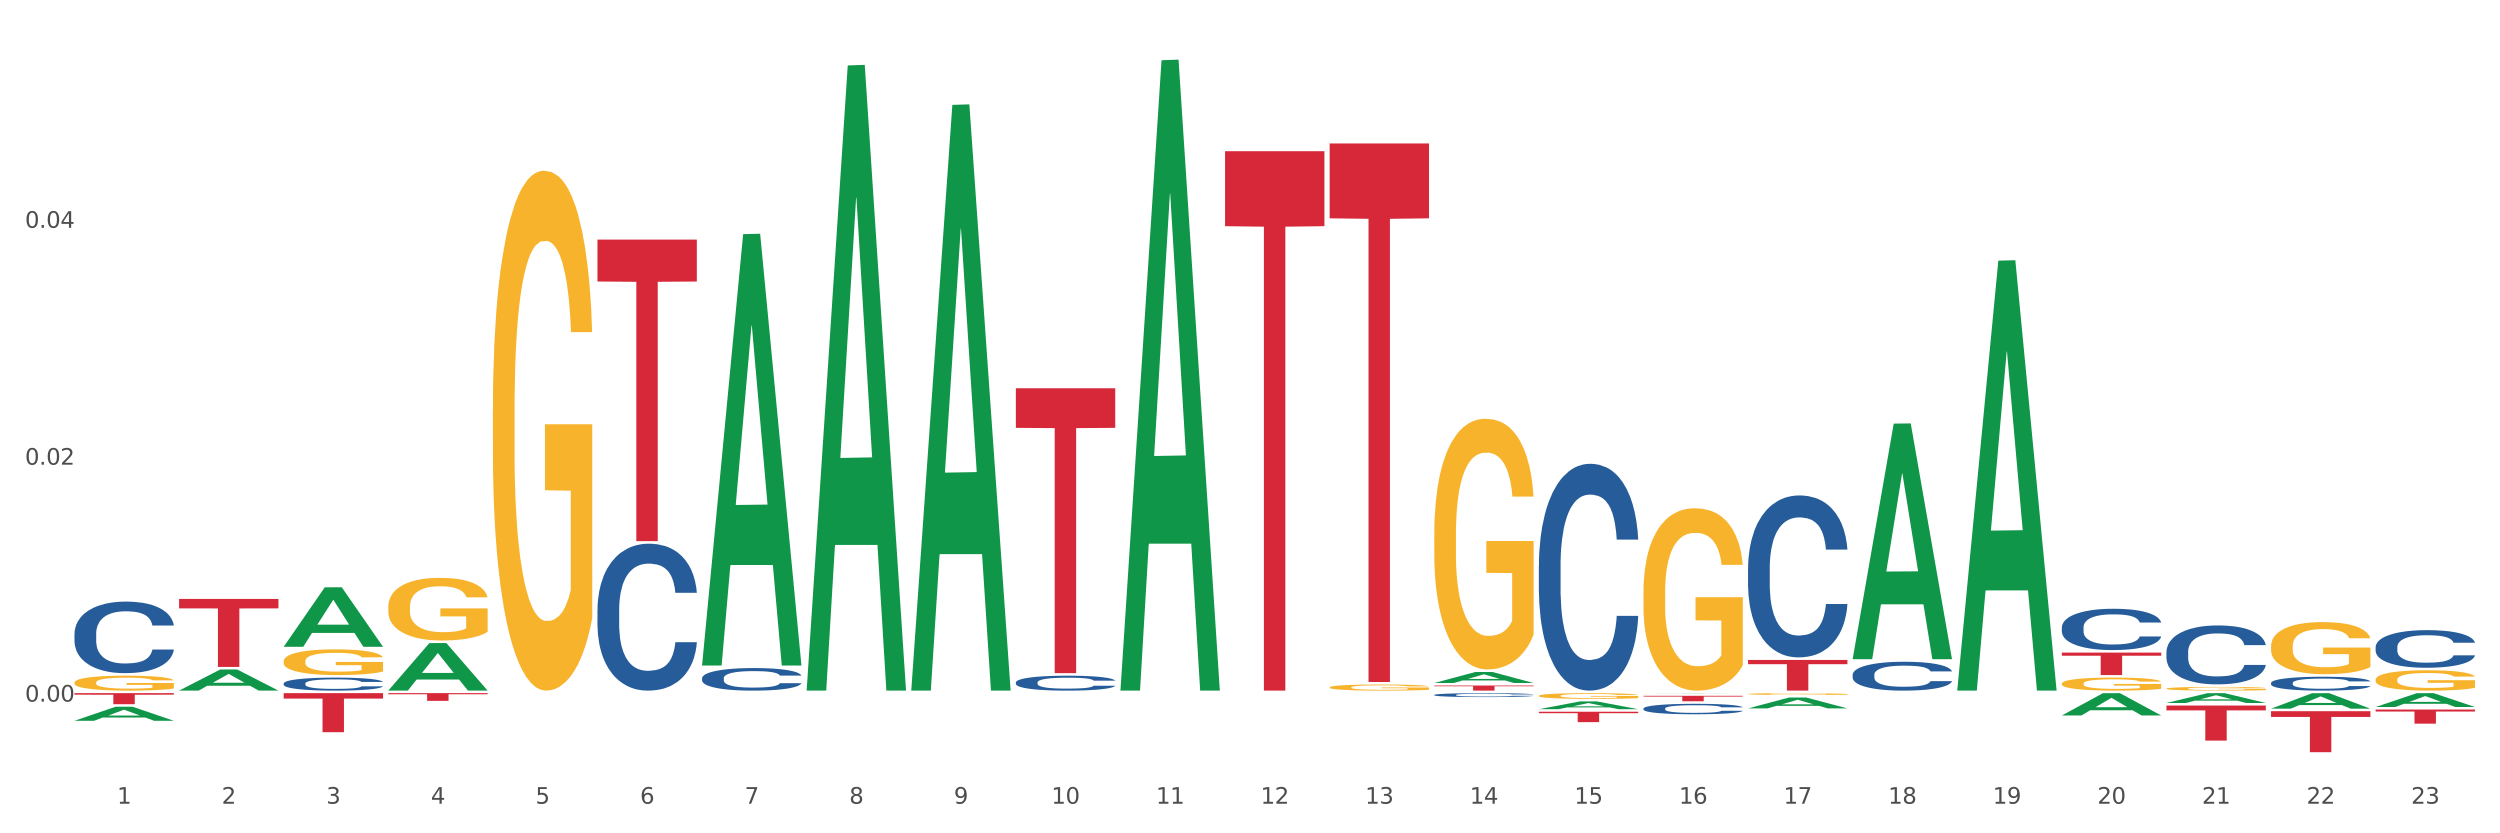 <?xml version="1.0" encoding="utf-8" standalone="no"?>
<!DOCTYPE svg PUBLIC "-//W3C//DTD SVG 1.1//EN"
  "http://www.w3.org/Graphics/SVG/1.1/DTD/svg11.dtd">
<svg xmlns:xlink="http://www.w3.org/1999/xlink" width="1080pt" height="360pt" viewBox="0 0 1080 360" xmlns="http://www.w3.org/2000/svg" version="1.1">
 <rect x="0" y="0" width="1080" height="360" fill="#333333" stroke="none"/>
 <defs>
  <style type="text/css">*{stroke-linejoin: round; stroke-linecap: butt}</style>
 </defs>
 <g id="figure_1">
  <g id="patch_1">
   <path d="M 0 360 
L 1080 360 
L 1080 0 
L 0 0 
z
" style="fill: #ffffff; stroke: #ffffff; stroke-linejoin: miter"/>
  </g>
  <g id="axes_1">
   <g id="matplotlib.axis_1">
    <g id="xtick_1">
     <g id="text_1">
      <!-- 1 -->
      <g style="fill: #4d4d4d" transform="translate(50.584 347.204) scale(0.096 -0.096)">
       <defs>
        <path id="DejaVuSans-31" d="M 794 531 
L 1825 531 
L 1825 4091 
L 703 3866 
L 703 4441 
L 1819 4666 
L 2450 4666 
L 2450 531 
L 3481 531 
L 3481 0 
L 794 0 
L 794 531 
z
" transform="scale(0.016)"/>
       </defs>
       <use xlink:href="#DejaVuSans-31"/>
      </g>
     </g>
    </g>
    <g id="xtick_2">
     <g id="text_2">
      <!-- 2 -->
      <g style="fill: #4d4d4d" transform="translate(95.771 347.204) scale(0.096 -0.096)">
       <defs>
        <path id="DejaVuSans-32" d="M 1228 531 
L 3431 531 
L 3431 0 
L 469 0 
L 469 531 
Q 828 903 1448 1529 
Q 2069 2156 2228 2338 
Q 2531 2678 2651 2914 
Q 2772 3150 2772 3378 
Q 2772 3750 2511 3984 
Q 2250 4219 1831 4219 
Q 1534 4219 1204 4116 
Q 875 4013 500 3803 
L 500 4441 
Q 881 4594 1212 4672 
Q 1544 4750 1819 4750 
Q 2544 4750 2975 4387 
Q 3406 4025 3406 3419 
Q 3406 3131 3298 2873 
Q 3191 2616 2906 2266 
Q 2828 2175 2409 1742 
Q 1991 1309 1228 531 
z
" transform="scale(0.016)"/>
       </defs>
       <use xlink:href="#DejaVuSans-32"/>
      </g>
     </g>
    </g>
    <g id="xtick_3">
     <g id="text_3">
      <!-- 3 -->
      <g style="fill: #4d4d4d" transform="translate(140.957 347.204) scale(0.096 -0.096)">
       <defs>
        <path id="DejaVuSans-33" d="M 2597 2516 
Q 3050 2419 3304 2112 
Q 3559 1806 3559 1356 
Q 3559 666 3084 287 
Q 2609 -91 1734 -91 
Q 1441 -91 1130 -33 
Q 819 25 488 141 
L 488 750 
Q 750 597 1062 519 
Q 1375 441 1716 441 
Q 2309 441 2620 675 
Q 2931 909 2931 1356 
Q 2931 1769 2642 2001 
Q 2353 2234 1838 2234 
L 1294 2234 
L 1294 2753 
L 1863 2753 
Q 2328 2753 2575 2939 
Q 2822 3125 2822 3475 
Q 2822 3834 2567 4026 
Q 2313 4219 1838 4219 
Q 1578 4219 1281 4162 
Q 984 4106 628 3988 
L 628 4550 
Q 988 4650 1302 4700 
Q 1616 4750 1894 4750 
Q 2613 4750 3031 4423 
Q 3450 4097 3450 3541 
Q 3450 3153 3228 2886 
Q 3006 2619 2597 2516 
z
" transform="scale(0.016)"/>
       </defs>
       <use xlink:href="#DejaVuSans-33"/>
      </g>
     </g>
    </g>
    <g id="xtick_4">
     <g id="text_4">
      <!-- 4 -->
      <g style="fill: #4d4d4d" transform="translate(186.143 347.204) scale(0.096 -0.096)">
       <defs>
        <path id="DejaVuSans-34" d="M 2419 4116 
L 825 1625 
L 2419 1625 
L 2419 4116 
z
M 2253 4666 
L 3047 4666 
L 3047 1625 
L 3713 1625 
L 3713 1100 
L 3047 1100 
L 3047 0 
L 2419 0 
L 2419 1100 
L 313 1100 
L 313 1709 
L 2253 4666 
z
" transform="scale(0.016)"/>
       </defs>
       <use xlink:href="#DejaVuSans-34"/>
      </g>
     </g>
    </g>
    <g id="xtick_5">
     <g id="text_5">
      <!-- 5 -->
      <g style="fill: #4d4d4d" transform="translate(231.33 347.204) scale(0.096 -0.096)">
       <defs>
        <path id="DejaVuSans-35" d="M 691 4666 
L 3169 4666 
L 3169 4134 
L 1269 4134 
L 1269 2991 
Q 1406 3038 1543 3061 
Q 1681 3084 1819 3084 
Q 2600 3084 3056 2656 
Q 3513 2228 3513 1497 
Q 3513 744 3044 326 
Q 2575 -91 1722 -91 
Q 1428 -91 1123 -41 
Q 819 9 494 109 
L 494 744 
Q 775 591 1075 516 
Q 1375 441 1709 441 
Q 2250 441 2565 725 
Q 2881 1009 2881 1497 
Q 2881 1984 2565 2268 
Q 2250 2553 1709 2553 
Q 1456 2553 1204 2497 
Q 953 2441 691 2322 
L 691 4666 
z
" transform="scale(0.016)"/>
       </defs>
       <use xlink:href="#DejaVuSans-35"/>
      </g>
     </g>
    </g>
    <g id="xtick_6">
     <g id="text_6">
      <!-- 6 -->
      <g style="fill: #4d4d4d" transform="translate(276.516 347.204) scale(0.096 -0.096)">
       <defs>
        <path id="DejaVuSans-36" d="M 2113 2584 
Q 1688 2584 1439 2293 
Q 1191 2003 1191 1497 
Q 1191 994 1439 701 
Q 1688 409 2113 409 
Q 2538 409 2786 701 
Q 3034 994 3034 1497 
Q 3034 2003 2786 2293 
Q 2538 2584 2113 2584 
z
M 3366 4563 
L 3366 3988 
Q 3128 4100 2886 4159 
Q 2644 4219 2406 4219 
Q 1781 4219 1451 3797 
Q 1122 3375 1075 2522 
Q 1259 2794 1537 2939 
Q 1816 3084 2150 3084 
Q 2853 3084 3261 2657 
Q 3669 2231 3669 1497 
Q 3669 778 3244 343 
Q 2819 -91 2113 -91 
Q 1303 -91 875 529 
Q 447 1150 447 2328 
Q 447 3434 972 4092 
Q 1497 4750 2381 4750 
Q 2619 4750 2861 4703 
Q 3103 4656 3366 4563 
z
" transform="scale(0.016)"/>
       </defs>
       <use xlink:href="#DejaVuSans-36"/>
      </g>
     </g>
    </g>
    <g id="xtick_7">
     <g id="text_7">
      <!-- 7 -->
      <g style="fill: #4d4d4d" transform="translate(321.702 347.204) scale(0.096 -0.096)">
       <defs>
        <path id="DejaVuSans-37" d="M 525 4666 
L 3525 4666 
L 3525 4397 
L 1831 0 
L 1172 0 
L 2766 4134 
L 525 4134 
L 525 4666 
z
" transform="scale(0.016)"/>
       </defs>
       <use xlink:href="#DejaVuSans-37"/>
      </g>
     </g>
    </g>
    <g id="xtick_8">
     <g id="text_8">
      <!-- 8 -->
      <g style="fill: #4d4d4d" transform="translate(366.888 347.204) scale(0.096 -0.096)">
       <defs>
        <path id="DejaVuSans-38" d="M 2034 2216 
Q 1584 2216 1326 1975 
Q 1069 1734 1069 1313 
Q 1069 891 1326 650 
Q 1584 409 2034 409 
Q 2484 409 2743 651 
Q 3003 894 3003 1313 
Q 3003 1734 2745 1975 
Q 2488 2216 2034 2216 
z
M 1403 2484 
Q 997 2584 770 2862 
Q 544 3141 544 3541 
Q 544 4100 942 4425 
Q 1341 4750 2034 4750 
Q 2731 4750 3128 4425 
Q 3525 4100 3525 3541 
Q 3525 3141 3298 2862 
Q 3072 2584 2669 2484 
Q 3125 2378 3379 2068 
Q 3634 1759 3634 1313 
Q 3634 634 3220 271 
Q 2806 -91 2034 -91 
Q 1263 -91 848 271 
Q 434 634 434 1313 
Q 434 1759 690 2068 
Q 947 2378 1403 2484 
z
M 1172 3481 
Q 1172 3119 1398 2916 
Q 1625 2713 2034 2713 
Q 2441 2713 2670 2916 
Q 2900 3119 2900 3481 
Q 2900 3844 2670 4047 
Q 2441 4250 2034 4250 
Q 1625 4250 1398 4047 
Q 1172 3844 1172 3481 
z
" transform="scale(0.016)"/>
       </defs>
       <use xlink:href="#DejaVuSans-38"/>
      </g>
     </g>
    </g>
    <g id="xtick_9">
     <g id="text_9">
      <!-- 9 -->
      <g style="fill: #4d4d4d" transform="translate(412.075 347.204) scale(0.096 -0.096)">
       <defs>
        <path id="DejaVuSans-39" d="M 703 97 
L 703 672 
Q 941 559 1184 500 
Q 1428 441 1663 441 
Q 2288 441 2617 861 
Q 2947 1281 2994 2138 
Q 2813 1869 2534 1725 
Q 2256 1581 1919 1581 
Q 1219 1581 811 2004 
Q 403 2428 403 3163 
Q 403 3881 828 4315 
Q 1253 4750 1959 4750 
Q 2769 4750 3195 4129 
Q 3622 3509 3622 2328 
Q 3622 1225 3098 567 
Q 2575 -91 1691 -91 
Q 1453 -91 1209 -44 
Q 966 3 703 97 
z
M 1959 2075 
Q 2384 2075 2632 2365 
Q 2881 2656 2881 3163 
Q 2881 3666 2632 3958 
Q 2384 4250 1959 4250 
Q 1534 4250 1286 3958 
Q 1038 3666 1038 3163 
Q 1038 2656 1286 2365 
Q 1534 2075 1959 2075 
z
" transform="scale(0.016)"/>
       </defs>
       <use xlink:href="#DejaVuSans-39"/>
      </g>
     </g>
    </g>
    <g id="xtick_10">
     <g id="text_10">
      <!-- 10 -->
      <g style="fill: #4d4d4d" transform="translate(454.207 347.204) scale(0.096 -0.096)">
       <defs>
        <path id="DejaVuSans-30" d="M 2034 4250 
Q 1547 4250 1301 3770 
Q 1056 3291 1056 2328 
Q 1056 1369 1301 889 
Q 1547 409 2034 409 
Q 2525 409 2770 889 
Q 3016 1369 3016 2328 
Q 3016 3291 2770 3770 
Q 2525 4250 2034 4250 
z
M 2034 4750 
Q 2819 4750 3233 4129 
Q 3647 3509 3647 2328 
Q 3647 1150 3233 529 
Q 2819 -91 2034 -91 
Q 1250 -91 836 529 
Q 422 1150 422 2328 
Q 422 3509 836 4129 
Q 1250 4750 2034 4750 
z
" transform="scale(0.016)"/>
       </defs>
       <use xlink:href="#DejaVuSans-31"/>
       <use xlink:href="#DejaVuSans-30" transform="translate(63.623 0)"/>
      </g>
     </g>
    </g>
    <g id="xtick_11">
     <g id="text_11">
      <!-- 11 -->
      <g style="fill: #4d4d4d" transform="translate(499.393 347.204) scale(0.096 -0.096)">
       <use xlink:href="#DejaVuSans-31"/>
       <use xlink:href="#DejaVuSans-31" transform="translate(63.623 0)"/>
      </g>
     </g>
    </g>
    <g id="xtick_12">
     <g id="text_12">
      <!-- 12 -->
      <g style="fill: #4d4d4d" transform="translate(544.58 347.204) scale(0.096 -0.096)">
       <use xlink:href="#DejaVuSans-31"/>
       <use xlink:href="#DejaVuSans-32" transform="translate(63.623 0)"/>
      </g>
     </g>
    </g>
    <g id="xtick_13">
     <g id="text_13">
      <!-- 13 -->
      <g style="fill: #4d4d4d" transform="translate(589.766 347.204) scale(0.096 -0.096)">
       <use xlink:href="#DejaVuSans-31"/>
       <use xlink:href="#DejaVuSans-33" transform="translate(63.623 0)"/>
      </g>
     </g>
    </g>
    <g id="xtick_14">
     <g id="text_14">
      <!-- 14 -->
      <g style="fill: #4d4d4d" transform="translate(634.952 347.204) scale(0.096 -0.096)">
       <use xlink:href="#DejaVuSans-31"/>
       <use xlink:href="#DejaVuSans-34" transform="translate(63.623 0)"/>
      </g>
     </g>
    </g>
    <g id="xtick_15">
     <g id="text_15">
      <!-- 15 -->
      <g style="fill: #4d4d4d" transform="translate(680.138 347.204) scale(0.096 -0.096)">
       <use xlink:href="#DejaVuSans-31"/>
       <use xlink:href="#DejaVuSans-35" transform="translate(63.623 0)"/>
      </g>
     </g>
    </g>
    <g id="xtick_16">
     <g id="text_16">
      <!-- 16 -->
      <g style="fill: #4d4d4d" transform="translate(725.325 347.204) scale(0.096 -0.096)">
       <use xlink:href="#DejaVuSans-31"/>
       <use xlink:href="#DejaVuSans-36" transform="translate(63.623 0)"/>
      </g>
     </g>
    </g>
    <g id="xtick_17">
     <g id="text_17">
      <!-- 17 -->
      <g style="fill: #4d4d4d" transform="translate(770.511 347.204) scale(0.096 -0.096)">
       <use xlink:href="#DejaVuSans-31"/>
       <use xlink:href="#DejaVuSans-37" transform="translate(63.623 0)"/>
      </g>
     </g>
    </g>
    <g id="xtick_18">
     <g id="text_18">
      <!-- 18 -->
      <g style="fill: #4d4d4d" transform="translate(815.697 347.204) scale(0.096 -0.096)">
       <use xlink:href="#DejaVuSans-31"/>
       <use xlink:href="#DejaVuSans-38" transform="translate(63.623 0)"/>
      </g>
     </g>
    </g>
    <g id="xtick_19">
     <g id="text_19">
      <!-- 19 -->
      <g style="fill: #4d4d4d" transform="translate(860.883 347.204) scale(0.096 -0.096)">
       <use xlink:href="#DejaVuSans-31"/>
       <use xlink:href="#DejaVuSans-39" transform="translate(63.623 0)"/>
      </g>
     </g>
    </g>
    <g id="xtick_20">
     <g id="text_20">
      <!-- 20 -->
      <g style="fill: #4d4d4d" transform="translate(906.07 347.204) scale(0.096 -0.096)">
       <use xlink:href="#DejaVuSans-32"/>
       <use xlink:href="#DejaVuSans-30" transform="translate(63.623 0)"/>
      </g>
     </g>
    </g>
    <g id="xtick_21">
     <g id="text_21">
      <!-- 21 -->
      <g style="fill: #4d4d4d" transform="translate(951.256 347.204) scale(0.096 -0.096)">
       <use xlink:href="#DejaVuSans-32"/>
       <use xlink:href="#DejaVuSans-31" transform="translate(63.623 0)"/>
      </g>
     </g>
    </g>
    <g id="xtick_22">
     <g id="text_22">
      <!-- 22 -->
      <g style="fill: #4d4d4d" transform="translate(996.442 347.204) scale(0.096 -0.096)">
       <use xlink:href="#DejaVuSans-32"/>
       <use xlink:href="#DejaVuSans-32" transform="translate(63.623 0)"/>
      </g>
     </g>
    </g>
    <g id="xtick_23">
     <g id="text_23">
      <!-- 23 -->
      <g style="fill: #4d4d4d" transform="translate(1041.629 347.204) scale(0.096 -0.096)">
       <use xlink:href="#DejaVuSans-32"/>
       <use xlink:href="#DejaVuSans-33" transform="translate(63.623 0)"/>
      </g>
     </g>
    </g>
    <g id="xtick_24"/>
    <g id="xtick_25"/>
    <g id="xtick_26"/>
    <g id="xtick_27"/>
    <g id="xtick_28"/>
    <g id="xtick_29"/>
    <g id="xtick_30"/>
    <g id="xtick_31"/>
    <g id="xtick_32"/>
    <g id="xtick_33"/>
    <g id="xtick_34"/>
    <g id="xtick_35"/>
    <g id="xtick_36"/>
    <g id="xtick_37"/>
    <g id="xtick_38"/>
    <g id="xtick_39"/>
    <g id="xtick_40"/>
    <g id="xtick_41"/>
    <g id="xtick_42"/>
    <g id="xtick_43"/>
    <g id="xtick_44"/>
    <g id="xtick_45"/>
   </g>
   <g id="matplotlib.axis_2">
    <g id="ytick_1">
     <g id="text_24">
      <!-- 0.00 -->
      <g style="fill: #4d4d4d" transform="translate(10.8 303.093) scale(0.096 -0.096)">
       <defs>
        <path id="DejaVuSans-2e" d="M 684 794 
L 1344 794 
L 1344 0 
L 684 0 
L 684 794 
z
" transform="scale(0.016)"/>
       </defs>
       <use xlink:href="#DejaVuSans-30"/>
       <use xlink:href="#DejaVuSans-2e" transform="translate(63.623 0)"/>
       <use xlink:href="#DejaVuSans-30" transform="translate(95.41 0)"/>
       <use xlink:href="#DejaVuSans-30" transform="translate(159.033 0)"/>
      </g>
     </g>
    </g>
    <g id="ytick_2">
     <g id="text_25">
      <!-- 0.02 -->
      <g style="fill: #4d4d4d" transform="translate(10.8 200.749) scale(0.096 -0.096)">
       <use xlink:href="#DejaVuSans-30"/>
       <use xlink:href="#DejaVuSans-2e" transform="translate(63.623 0)"/>
       <use xlink:href="#DejaVuSans-30" transform="translate(95.41 0)"/>
       <use xlink:href="#DejaVuSans-32" transform="translate(159.033 0)"/>
      </g>
     </g>
    </g>
    <g id="ytick_3">
     <g id="text_26">
      <!-- 0.04 -->
      <g style="fill: #4d4d4d" transform="translate(10.8 98.404) scale(0.096 -0.096)">
       <use xlink:href="#DejaVuSans-30"/>
       <use xlink:href="#DejaVuSans-2e" transform="translate(63.623 0)"/>
       <use xlink:href="#DejaVuSans-30" transform="translate(95.41 0)"/>
       <use xlink:href="#DejaVuSans-34" transform="translate(159.033 0)"/>
      </g>
     </g>
    </g>
    <g id="ytick_4"/>
    <g id="ytick_5"/>
    <g id="ytick_6"/>
   </g>
   <g id="PolyCollection_1">
    <path d="M 32.175 311.372 
L 32.219 311.367 
L 49.921 305.311 
L 57.267 305.306 
L 75.102 311.384 
L 66.605 311.384 
L 62.755 309.968 
L 44.478 309.968 
L 44.345 309.991 
L 40.628 311.384 
L 32.175 311.384 
L 32.175 311.372 
L 46.779 309.124 
L 60.454 309.118 
L 53.683 306.601 
L 53.594 306.59 
L 53.506 306.607 
L 46.735 309.118 
L 46.779 309.124 
L 32.175 311.372 
z
" clip-path="url(#pe4eb1e872a)" style="fill: #109648"/>
    <path d="M 890.714 281.921 
L 933.641 281.921 
L 933.641 283.269 
L 916.755 283.278 
L 916.755 291.618 
L 907.498 291.618 
L 907.498 283.278 
L 890.714 283.269 
L 890.714 281.93 
L 890.714 281.921 
z
" clip-path="url(#pe4eb1e872a)" style="fill: #d62839"/>
    <path d="M 935.9 304.776 
L 978.827 304.776 
L 978.827 306.882 
L 961.941 306.896 
L 961.941 319.93 
L 952.685 319.93 
L 952.685 306.896 
L 935.9 306.882 
L 935.9 304.791 
L 935.9 304.776 
z
" clip-path="url(#pe4eb1e872a)" style="fill: #d62839"/>
    <path d="M 981.087 307.249 
L 1024.014 307.249 
L 1024.014 309.709 
L 1007.128 309.725 
L 1007.128 324.95 
L 997.871 324.95 
L 997.871 309.725 
L 981.087 309.709 
L 981.087 307.265 
L 981.087 307.249 
z
" clip-path="url(#pe4eb1e872a)" style="fill: #d62839"/>
    <path d="M 1026.273 306.527 
L 1069.2 306.527 
L 1069.2 307.375 
L 1052.314 307.381 
L 1052.314 312.631 
L 1043.057 312.631 
L 1043.057 307.381 
L 1026.273 307.375 
L 1026.273 306.532 
L 1026.273 306.527 
z
" clip-path="url(#pe4eb1e872a)" style="fill: #d62839"/>
    <path d="M 303.293 292.983 
L 303.343 292.974 
L 303.343 292.725 
L 303.496 292.387 
L 304.054 291.763 
L 304.764 291.292 
L 305.982 290.74 
L 306.642 290.508 
L 307.504 290.25 
L 309.28 289.832 
L 311.31 289.476 
L 312.73 289.28 
L 313.796 289.155 
L 316.181 288.932 
L 317.551 288.835 
L 318.972 288.754 
L 320.189 288.701 
L 322.219 288.639 
L 323.843 288.612 
L 325.72 288.603 
L 327.293 288.612 
L 329.374 288.648 
L 332.418 288.754 
L 333.585 288.817 
L 335.158 288.924 
L 336.782 289.066 
L 338.101 289.208 
L 339.623 289.413 
L 341.196 289.68 
L 342.718 290.019 
L 343.784 290.33 
L 344.647 290.66 
L 345.408 291.06 
L 345.966 291.496 
L 346.22 291.861 
L 336.934 291.861 
L 336.68 291.532 
L 336.173 291.176 
L 335.665 290.936 
L 335.107 290.74 
L 334.245 290.517 
L 333.484 290.375 
L 332.215 290.206 
L 331.048 290.099 
L 330.084 290.036 
L 328.917 289.983 
L 326.431 289.93 
L 324.655 289.93 
L 323.538 289.947 
L 322.168 289.992 
L 321.001 290.054 
L 319.631 290.161 
L 318.566 290.277 
L 317.5 290.428 
L 316.891 290.535 
L 315.978 290.731 
L 315.369 290.891 
L 314.557 291.167 
L 314.1 291.363 
L 313.289 291.87 
L 312.933 292.244 
L 312.781 292.502 
L 312.68 292.787 
L 312.68 294.176 
L 312.984 294.799 
L 313.238 295.066 
L 313.644 295.369 
L 314.405 295.761 
L 315.521 296.143 
L 316.688 296.419 
L 317.652 296.589 
L 318.566 296.713 
L 319.479 296.811 
L 320.595 296.9 
L 321.509 296.954 
L 322.879 297.007 
L 324.502 297.034 
L 325.771 297.034 
L 328.359 296.989 
L 329.526 296.945 
L 330.642 296.882 
L 331.86 296.784 
L 332.824 296.678 
L 333.382 296.597 
L 334.295 296.428 
L 335.006 296.25 
L 335.615 296.045 
L 336.021 295.867 
L 336.477 295.6 
L 336.833 295.298 
L 336.934 295.137 
L 346.22 295.137 
L 346.017 295.458 
L 345.661 295.77 
L 344.951 296.188 
L 344.393 296.428 
L 343.53 296.722 
L 342.617 296.971 
L 341.348 297.247 
L 340.181 297.452 
L 338.964 297.63 
L 337.644 297.79 
L 335.26 298.013 
L 334.397 298.075 
L 332.57 298.182 
L 331.15 298.244 
L 329.069 298.307 
L 326.938 298.342 
L 324.705 298.351 
L 322.726 298.333 
L 320.545 298.28 
L 319.175 298.227 
L 317.652 298.146 
L 315.876 298.022 
L 314.202 297.87 
L 312.629 297.692 
L 311.158 297.488 
L 309.788 297.256 
L 308.012 296.873 
L 306.692 296.499 
L 305.728 296.152 
L 305.069 295.859 
L 304.409 295.485 
L 304.054 295.226 
L 303.496 294.603 
L 303.293 294.025 
L 303.293 292.983 
z
" clip-path="url(#pe4eb1e872a)" style="fill: #255c99"/>
    <path d="M 438.851 294.797 
L 438.902 294.791 
L 438.902 294.626 
L 439.054 294.402 
L 439.613 293.989 
L 440.323 293.677 
L 441.541 293.311 
L 442.2 293.158 
L 443.063 292.987 
L 444.839 292.71 
L 446.869 292.474 
L 448.289 292.345 
L 449.355 292.262 
L 451.74 292.115 
L 453.11 292.05 
L 454.53 291.997 
L 455.748 291.962 
L 457.778 291.92 
L 459.402 291.903 
L 461.279 291.897 
L 462.852 291.903 
L 464.932 291.926 
L 467.977 291.997 
L 469.144 292.038 
L 470.717 292.109 
L 472.341 292.203 
L 473.66 292.298 
L 475.182 292.433 
L 476.755 292.61 
L 478.277 292.834 
L 479.343 293.04 
L 480.205 293.258 
L 480.967 293.524 
L 481.525 293.812 
L 481.778 294.054 
L 472.493 294.054 
L 472.239 293.836 
L 471.732 293.6 
L 471.224 293.441 
L 470.666 293.311 
L 469.804 293.164 
L 469.042 293.07 
L 467.774 292.958 
L 466.607 292.887 
L 465.643 292.846 
L 464.476 292.81 
L 461.989 292.775 
L 460.213 292.775 
L 459.097 292.787 
L 457.727 292.816 
L 456.56 292.858 
L 455.19 292.928 
L 454.125 293.005 
L 453.059 293.105 
L 452.45 293.176 
L 451.537 293.306 
L 450.928 293.412 
L 450.116 293.594 
L 449.659 293.724 
L 448.847 294.06 
L 448.492 294.308 
L 448.34 294.479 
L 448.239 294.667 
L 448.239 295.587 
L 448.543 295.999 
L 448.797 296.176 
L 449.203 296.377 
L 449.964 296.636 
L 451.08 296.889 
L 452.247 297.072 
L 453.211 297.184 
L 454.125 297.267 
L 455.038 297.331 
L 456.154 297.39 
L 457.068 297.426 
L 458.438 297.461 
L 460.061 297.479 
L 461.33 297.479 
L 463.918 297.449 
L 465.085 297.42 
L 466.201 297.379 
L 467.419 297.314 
L 468.383 297.243 
L 468.941 297.19 
L 469.854 297.078 
L 470.565 296.96 
L 471.174 296.825 
L 471.579 296.707 
L 472.036 296.53 
L 472.391 296.329 
L 472.493 296.223 
L 481.778 296.223 
L 481.575 296.435 
L 481.22 296.642 
L 480.51 296.919 
L 479.952 297.078 
L 479.089 297.273 
L 478.176 297.438 
L 476.907 297.62 
L 475.74 297.756 
L 474.522 297.874 
L 473.203 297.98 
L 470.818 298.127 
L 469.956 298.168 
L 468.129 298.239 
L 466.708 298.28 
L 464.628 298.322 
L 462.497 298.345 
L 460.264 298.351 
L 458.285 298.339 
L 456.103 298.304 
L 454.733 298.269 
L 453.211 298.216 
L 451.435 298.133 
L 449.761 298.033 
L 448.188 297.915 
L 446.716 297.779 
L 445.346 297.626 
L 443.57 297.373 
L 442.251 297.125 
L 441.287 296.895 
L 440.627 296.701 
L 439.968 296.453 
L 439.613 296.282 
L 439.054 295.87 
L 438.851 295.486 
L 438.851 294.797 
z
" clip-path="url(#pe4eb1e872a)" style="fill: #255c99"/>
    <path d="M 619.597 300.204 
L 619.647 300.203 
L 619.647 300.16 
L 619.8 300.101 
L 620.358 299.993 
L 621.068 299.911 
L 622.286 299.816 
L 622.945 299.776 
L 623.808 299.731 
L 625.584 299.659 
L 627.614 299.597 
L 629.034 299.563 
L 630.1 299.542 
L 632.485 299.503 
L 633.855 299.486 
L 635.276 299.472 
L 636.493 299.463 
L 638.523 299.452 
L 640.147 299.447 
L 642.024 299.446 
L 643.597 299.447 
L 645.677 299.454 
L 648.722 299.472 
L 649.889 299.483 
L 651.462 299.501 
L 653.086 299.526 
L 654.405 299.551 
L 655.927 299.586 
L 657.5 299.632 
L 659.022 299.691 
L 660.088 299.745 
L 660.951 299.802 
L 661.712 299.871 
L 662.27 299.947 
L 662.524 300.01 
L 653.238 300.01 
L 652.984 299.953 
L 652.477 299.891 
L 651.969 299.85 
L 651.411 299.816 
L 650.549 299.777 
L 649.788 299.753 
L 648.519 299.723 
L 647.352 299.705 
L 646.388 299.694 
L 645.221 299.685 
L 642.735 299.676 
L 640.959 299.676 
L 639.842 299.679 
L 638.472 299.686 
L 637.305 299.697 
L 635.935 299.716 
L 634.87 299.736 
L 633.804 299.762 
L 633.195 299.78 
L 632.282 299.814 
L 631.673 299.842 
L 630.861 299.89 
L 630.404 299.924 
L 629.593 300.012 
L 629.237 300.076 
L 629.085 300.121 
L 628.984 300.17 
L 628.984 300.411 
L 629.288 300.519 
L 629.542 300.565 
L 629.948 300.617 
L 630.709 300.685 
L 631.825 300.752 
L 632.992 300.799 
L 633.956 300.829 
L 634.87 300.85 
L 635.783 300.867 
L 636.899 300.883 
L 637.813 300.892 
L 639.183 300.901 
L 640.806 300.906 
L 642.075 300.906 
L 644.663 300.898 
L 645.83 300.89 
L 646.946 300.879 
L 648.164 300.862 
L 649.128 300.844 
L 649.686 300.83 
L 650.599 300.801 
L 651.31 300.77 
L 651.919 300.735 
L 652.325 300.704 
L 652.781 300.657 
L 653.136 300.605 
L 653.238 300.577 
L 662.524 300.577 
L 662.321 300.633 
L 661.965 300.687 
L 661.255 300.759 
L 660.697 300.801 
L 659.834 300.852 
L 658.921 300.895 
L 657.652 300.943 
L 656.485 300.978 
L 655.268 301.009 
L 653.948 301.037 
L 651.563 301.075 
L 650.701 301.086 
L 648.874 301.104 
L 647.453 301.115 
L 645.373 301.126 
L 643.242 301.132 
L 641.009 301.134 
L 639.03 301.131 
L 636.849 301.121 
L 635.479 301.112 
L 633.956 301.098 
L 632.18 301.077 
L 630.506 301.051 
L 628.933 301.02 
L 627.461 300.984 
L 626.091 300.944 
L 624.315 300.878 
L 622.996 300.813 
L 622.032 300.753 
L 621.373 300.702 
L 620.713 300.637 
L 620.358 300.593 
L 619.8 300.485 
L 619.597 300.385 
L 619.597 300.204 
z
" clip-path="url(#pe4eb1e872a)" style="fill: #255c99"/>
    <path d="M 800.342 291.484 
L 800.392 291.472 
L 800.392 291.153 
L 800.545 290.721 
L 801.103 289.923 
L 801.813 289.32 
L 803.031 288.614 
L 803.691 288.317 
L 804.553 287.987 
L 806.329 287.452 
L 808.359 286.996 
L 809.78 286.746 
L 810.845 286.586 
L 813.23 286.302 
L 814.6 286.176 
L 816.021 286.074 
L 817.238 286.005 
L 819.268 285.926 
L 820.892 285.892 
L 822.769 285.88 
L 824.342 285.892 
L 826.423 285.937 
L 829.467 286.074 
L 830.634 286.154 
L 832.207 286.29 
L 833.831 286.472 
L 835.15 286.655 
L 836.672 286.917 
L 838.245 287.258 
L 839.767 287.691 
L 840.833 288.09 
L 841.696 288.511 
L 842.457 289.024 
L 843.015 289.582 
L 843.269 290.049 
L 833.983 290.049 
L 833.729 289.627 
L 833.222 289.172 
L 832.714 288.864 
L 832.156 288.614 
L 831.294 288.329 
L 830.533 288.147 
L 829.264 287.93 
L 828.097 287.794 
L 827.133 287.714 
L 825.966 287.646 
L 823.48 287.577 
L 821.704 287.577 
L 820.587 287.6 
L 819.217 287.657 
L 818.05 287.737 
L 816.68 287.873 
L 815.615 288.021 
L 814.549 288.215 
L 813.94 288.352 
L 813.027 288.602 
L 812.418 288.807 
L 811.606 289.16 
L 811.15 289.411 
L 810.338 290.06 
L 809.982 290.538 
L 809.83 290.869 
L 809.729 291.233 
L 809.729 293.01 
L 810.033 293.807 
L 810.287 294.149 
L 810.693 294.536 
L 811.454 295.037 
L 812.57 295.527 
L 813.737 295.88 
L 814.701 296.096 
L 815.615 296.256 
L 816.528 296.381 
L 817.644 296.495 
L 818.558 296.563 
L 819.928 296.631 
L 821.551 296.666 
L 822.82 296.666 
L 825.408 296.609 
L 826.575 296.552 
L 827.691 296.472 
L 828.909 296.347 
L 829.873 296.21 
L 830.431 296.108 
L 831.344 295.891 
L 832.055 295.663 
L 832.664 295.401 
L 833.07 295.174 
L 833.526 294.832 
L 833.882 294.445 
L 833.983 294.24 
L 843.269 294.24 
L 843.066 294.65 
L 842.71 295.048 
L 842 295.584 
L 841.442 295.891 
L 840.579 296.267 
L 839.666 296.586 
L 838.397 296.939 
L 837.23 297.201 
L 836.013 297.429 
L 834.693 297.634 
L 832.309 297.918 
L 831.446 297.998 
L 829.619 298.135 
L 828.199 298.215 
L 826.118 298.294 
L 823.987 298.34 
L 821.754 298.351 
L 819.776 298.328 
L 817.594 298.26 
L 816.224 298.192 
L 814.701 298.089 
L 812.925 297.93 
L 811.251 297.736 
L 809.678 297.508 
L 808.207 297.246 
L 806.837 296.95 
L 805.061 296.461 
L 803.741 295.982 
L 802.777 295.538 
L 802.118 295.162 
L 801.458 294.684 
L 801.103 294.354 
L 800.545 293.556 
L 800.342 292.816 
L 800.342 291.484 
z
" clip-path="url(#pe4eb1e872a)" style="fill: #255c99"/>
    <path d="M 664.783 244.388 
L 664.834 244.299 
L 664.834 241.793 
L 664.986 238.393 
L 665.544 232.128 
L 666.254 227.385 
L 667.472 221.837 
L 668.132 219.51 
L 668.994 216.915 
L 670.77 212.709 
L 672.8 209.129 
L 674.221 207.16 
L 675.286 205.908 
L 677.671 203.67 
L 679.041 202.686 
L 680.462 201.881 
L 681.68 201.344 
L 683.709 200.717 
L 685.333 200.449 
L 687.21 200.359 
L 688.783 200.449 
L 690.864 200.807 
L 693.908 201.881 
L 695.075 202.507 
L 696.648 203.581 
L 698.272 205.013 
L 699.591 206.445 
L 701.113 208.503 
L 702.686 211.188 
L 704.209 214.588 
L 705.274 217.72 
L 706.137 221.031 
L 706.898 225.059 
L 707.456 229.444 
L 707.71 233.113 
L 698.424 233.113 
L 698.17 229.802 
L 697.663 226.222 
L 697.156 223.806 
L 696.598 221.837 
L 695.735 219.6 
L 694.974 218.168 
L 693.705 216.467 
L 692.538 215.394 
L 691.574 214.767 
L 690.407 214.23 
L 687.921 213.693 
L 686.145 213.693 
L 685.029 213.872 
L 683.659 214.32 
L 682.491 214.946 
L 681.121 216.02 
L 680.056 217.183 
L 678.99 218.705 
L 678.381 219.779 
L 677.468 221.747 
L 676.859 223.358 
L 676.047 226.132 
L 675.591 228.101 
L 674.779 233.202 
L 674.424 236.961 
L 674.271 239.556 
L 674.17 242.42 
L 674.17 256.38 
L 674.474 262.645 
L 674.728 265.329 
L 675.134 268.372 
L 675.895 272.309 
L 677.011 276.158 
L 678.178 278.932 
L 679.143 280.632 
L 680.056 281.885 
L 680.969 282.869 
L 682.086 283.764 
L 682.999 284.301 
L 684.369 284.838 
L 685.993 285.107 
L 687.261 285.107 
L 689.849 284.659 
L 691.016 284.212 
L 692.132 283.585 
L 693.35 282.601 
L 694.314 281.527 
L 694.872 280.722 
L 695.786 279.021 
L 696.496 277.231 
L 697.105 275.173 
L 697.511 273.383 
L 697.968 270.699 
L 698.323 267.656 
L 698.424 266.045 
L 707.71 266.045 
L 707.507 269.267 
L 707.152 272.399 
L 706.441 276.605 
L 705.883 279.021 
L 705.021 281.974 
L 704.107 284.48 
L 702.839 287.254 
L 701.672 289.313 
L 700.454 291.102 
L 699.135 292.713 
L 696.75 294.951 
L 695.887 295.577 
L 694.06 296.651 
L 692.64 297.277 
L 690.559 297.904 
L 688.428 298.262 
L 686.196 298.351 
L 684.217 298.172 
L 682.035 297.635 
L 680.665 297.098 
L 679.143 296.293 
L 677.367 295.04 
L 675.692 293.519 
L 674.119 291.729 
L 672.648 289.671 
L 671.278 287.344 
L 669.502 283.496 
L 668.182 279.737 
L 667.218 276.247 
L 666.559 273.294 
L 665.899 269.535 
L 665.544 266.94 
L 664.986 260.676 
L 664.783 254.859 
L 664.783 244.388 
z
" clip-path="url(#pe4eb1e872a)" style="fill: #255c99"/>
    <path d="M 709.969 306.076 
L 710.02 306.071 
L 710.02 305.956 
L 710.172 305.799 
L 710.73 305.511 
L 711.441 305.292 
L 712.658 305.037 
L 713.318 304.93 
L 714.181 304.81 
L 715.957 304.616 
L 717.986 304.452 
L 719.407 304.361 
L 720.473 304.303 
L 722.857 304.2 
L 724.227 304.155 
L 725.648 304.118 
L 726.866 304.093 
L 728.896 304.064 
L 730.519 304.052 
L 732.397 304.048 
L 733.97 304.052 
L 736.05 304.068 
L 739.095 304.118 
L 740.262 304.147 
L 741.835 304.196 
L 743.458 304.262 
L 744.778 304.328 
L 746.3 304.423 
L 747.873 304.546 
L 749.395 304.703 
L 750.461 304.847 
L 751.323 305 
L 752.084 305.185 
L 752.642 305.387 
L 752.896 305.556 
L 743.61 305.556 
L 743.357 305.404 
L 742.849 305.239 
L 742.342 305.127 
L 741.784 305.037 
L 740.921 304.934 
L 740.16 304.868 
L 738.892 304.79 
L 737.724 304.74 
L 736.76 304.711 
L 735.593 304.686 
L 733.107 304.662 
L 731.331 304.662 
L 730.215 304.67 
L 728.845 304.691 
L 727.678 304.719 
L 726.308 304.769 
L 725.242 304.822 
L 724.177 304.893 
L 723.568 304.942 
L 722.654 305.033 
L 722.045 305.107 
L 721.234 305.235 
L 720.777 305.325 
L 719.965 305.56 
L 719.61 305.733 
L 719.458 305.853 
L 719.356 305.985 
L 719.356 306.628 
L 719.661 306.916 
L 719.914 307.04 
L 720.32 307.18 
L 721.081 307.361 
L 722.198 307.539 
L 723.365 307.667 
L 724.329 307.745 
L 725.242 307.803 
L 726.156 307.848 
L 727.272 307.889 
L 728.185 307.914 
L 729.555 307.939 
L 731.179 307.951 
L 732.447 307.951 
L 735.035 307.93 
L 736.202 307.91 
L 737.319 307.881 
L 738.536 307.835 
L 739.5 307.786 
L 740.059 307.749 
L 740.972 307.671 
L 741.682 307.588 
L 742.291 307.493 
L 742.697 307.411 
L 743.154 307.287 
L 743.509 307.147 
L 743.61 307.073 
L 752.896 307.073 
L 752.693 307.221 
L 752.338 307.366 
L 751.628 307.559 
L 751.069 307.671 
L 750.207 307.807 
L 749.293 307.922 
L 748.025 308.05 
L 746.858 308.145 
L 745.64 308.227 
L 744.321 308.301 
L 741.936 308.404 
L 741.073 308.433 
L 739.247 308.483 
L 737.826 308.511 
L 735.746 308.54 
L 733.614 308.557 
L 731.382 308.561 
L 729.403 308.553 
L 727.221 308.528 
L 725.851 308.503 
L 724.329 308.466 
L 722.553 308.408 
L 720.878 308.338 
L 719.305 308.256 
L 717.834 308.161 
L 716.464 308.054 
L 714.688 307.877 
L 713.369 307.704 
L 712.405 307.543 
L 711.745 307.407 
L 711.085 307.234 
L 710.73 307.114 
L 710.172 306.826 
L 709.969 306.558 
L 709.969 306.076 
z
" clip-path="url(#pe4eb1e872a)" style="fill: #255c99"/>
    <path d="M 755.155 245.466 
L 755.206 245.403 
L 755.206 243.614 
L 755.358 241.185 
L 755.917 236.713 
L 756.627 233.326 
L 757.845 229.365 
L 758.504 227.703 
L 759.367 225.851 
L 761.143 222.847 
L 763.172 220.292 
L 764.593 218.886 
L 765.659 217.991 
L 768.044 216.394 
L 769.414 215.691 
L 770.834 215.116 
L 772.052 214.733 
L 774.082 214.285 
L 775.706 214.094 
L 777.583 214.03 
L 779.156 214.094 
L 781.236 214.349 
L 784.281 215.116 
L 785.448 215.563 
L 787.021 216.33 
L 788.645 217.352 
L 789.964 218.375 
L 791.486 219.844 
L 793.059 221.761 
L 794.581 224.189 
L 795.647 226.426 
L 796.509 228.79 
L 797.27 231.665 
L 797.829 234.796 
L 798.082 237.416 
L 788.797 237.416 
L 788.543 235.051 
L 788.036 232.496 
L 787.528 230.77 
L 786.97 229.365 
L 786.107 227.767 
L 785.346 226.745 
L 784.078 225.531 
L 782.911 224.764 
L 781.947 224.317 
L 780.78 223.934 
L 778.293 223.55 
L 776.517 223.55 
L 775.401 223.678 
L 774.031 223.998 
L 772.864 224.445 
L 771.494 225.212 
L 770.428 226.042 
L 769.363 227.128 
L 768.754 227.895 
L 767.841 229.301 
L 767.232 230.451 
L 766.42 232.432 
L 765.963 233.837 
L 765.151 237.48 
L 764.796 240.163 
L 764.644 242.016 
L 764.542 244.061 
L 764.542 254.028 
L 764.847 258.501 
L 765.101 260.418 
L 765.507 262.591 
L 766.268 265.402 
L 767.384 268.149 
L 768.551 270.13 
L 769.515 271.344 
L 770.428 272.239 
L 771.342 272.942 
L 772.458 273.581 
L 773.371 273.964 
L 774.741 274.347 
L 776.365 274.539 
L 777.634 274.539 
L 780.221 274.22 
L 781.389 273.9 
L 782.505 273.453 
L 783.723 272.75 
L 784.687 271.983 
L 785.245 271.408 
L 786.158 270.194 
L 786.869 268.916 
L 787.477 267.447 
L 787.883 266.169 
L 788.34 264.252 
L 788.695 262.079 
L 788.797 260.929 
L 798.082 260.929 
L 797.879 263.229 
L 797.524 265.466 
L 796.814 268.469 
L 796.256 270.194 
L 795.393 272.303 
L 794.48 274.092 
L 793.211 276.072 
L 792.044 277.542 
L 790.826 278.82 
L 789.507 279.97 
L 787.122 281.568 
L 786.26 282.015 
L 784.433 282.782 
L 783.012 283.229 
L 780.932 283.676 
L 778.801 283.932 
L 776.568 283.996 
L 774.589 283.868 
L 772.407 283.484 
L 771.037 283.101 
L 769.515 282.526 
L 767.739 281.631 
L 766.065 280.545 
L 764.492 279.267 
L 763.02 277.798 
L 761.65 276.136 
L 759.874 273.389 
L 758.555 270.705 
L 757.591 268.213 
L 756.931 266.105 
L 756.272 263.421 
L 755.917 261.568 
L 755.358 257.095 
L 755.155 252.942 
L 755.155 245.466 
z
" clip-path="url(#pe4eb1e872a)" style="fill: #255c99"/>
    <path d="M 890.714 271.001 
L 890.765 270.985 
L 890.765 270.529 
L 890.917 269.909 
L 891.475 268.769 
L 892.186 267.905 
L 893.403 266.895 
L 894.063 266.471 
L 894.926 265.999 
L 896.702 265.233 
L 898.731 264.581 
L 900.152 264.223 
L 901.218 263.995 
L 903.602 263.587 
L 904.972 263.408 
L 906.393 263.261 
L 907.611 263.164 
L 909.641 263.05 
L 911.264 263.001 
L 913.142 262.984 
L 914.715 263.001 
L 916.795 263.066 
L 919.84 263.261 
L 921.007 263.375 
L 922.58 263.571 
L 924.203 263.832 
L 925.523 264.092 
L 927.045 264.467 
L 928.618 264.956 
L 930.14 265.575 
L 931.206 266.145 
L 932.068 266.748 
L 932.829 267.482 
L 933.387 268.28 
L 933.641 268.948 
L 924.356 268.948 
L 924.102 268.345 
L 923.594 267.693 
L 923.087 267.253 
L 922.529 266.895 
L 921.666 266.488 
L 920.905 266.227 
L 919.637 265.917 
L 918.47 265.722 
L 917.506 265.608 
L 916.338 265.51 
L 913.852 265.412 
L 912.076 265.412 
L 910.96 265.445 
L 909.59 265.526 
L 908.423 265.64 
L 907.053 265.836 
L 905.987 266.048 
L 904.922 266.325 
L 904.313 266.52 
L 903.399 266.879 
L 902.791 267.172 
L 901.979 267.677 
L 901.522 268.036 
L 900.71 268.964 
L 900.355 269.649 
L 900.203 270.121 
L 900.101 270.643 
L 900.101 273.184 
L 900.406 274.325 
L 900.659 274.814 
L 901.065 275.368 
L 901.827 276.085 
L 902.943 276.785 
L 904.11 277.291 
L 905.074 277.6 
L 905.987 277.828 
L 906.901 278.008 
L 908.017 278.17 
L 908.93 278.268 
L 910.3 278.366 
L 911.924 278.415 
L 913.193 278.415 
L 915.78 278.333 
L 916.947 278.252 
L 918.064 278.138 
L 919.281 277.959 
L 920.246 277.763 
L 920.804 277.616 
L 921.717 277.307 
L 922.427 276.981 
L 923.036 276.606 
L 923.442 276.28 
L 923.899 275.792 
L 924.254 275.238 
L 924.356 274.944 
L 933.641 274.944 
L 933.438 275.531 
L 933.083 276.101 
L 932.373 276.867 
L 931.814 277.307 
L 930.952 277.845 
L 930.039 278.301 
L 928.77 278.806 
L 927.603 279.181 
L 926.385 279.507 
L 925.066 279.8 
L 922.681 280.207 
L 921.819 280.321 
L 919.992 280.517 
L 918.571 280.631 
L 916.491 280.745 
L 914.36 280.81 
L 912.127 280.826 
L 910.148 280.794 
L 907.966 280.696 
L 906.596 280.598 
L 905.074 280.452 
L 903.298 280.224 
L 901.624 279.947 
L 900.051 279.621 
L 898.579 279.246 
L 897.209 278.822 
L 895.433 278.122 
L 894.114 277.437 
L 893.15 276.802 
L 892.49 276.264 
L 891.831 275.58 
L 891.475 275.107 
L 890.917 273.967 
L 890.714 272.907 
L 890.714 271.001 
z
" clip-path="url(#pe4eb1e872a)" style="fill: #255c99"/>
    <path d="M 755.155 306.019 
L 755.2 306.014 
L 772.901 301.324 
L 780.248 301.32 
L 798.082 306.028 
L 789.585 306.028 
L 785.735 304.931 
L 767.458 304.931 
L 767.325 304.949 
L 763.608 306.028 
L 755.155 306.028 
L 755.155 306.019 
L 769.759 304.277 
L 783.434 304.273 
L 776.663 302.323 
L 776.575 302.314 
L 776.486 302.328 
L 769.715 304.273 
L 769.759 304.277 
L 755.155 306.019 
z
" clip-path="url(#pe4eb1e872a)" style="fill: #109648"/>
    <path d="M 709.969 299.492 
L 710.013 299.492 
L 727.715 299.446 
L 735.061 299.446 
L 752.896 299.492 
L 744.399 299.492 
L 740.549 299.482 
L 722.272 299.482 
L 722.139 299.482 
L 718.422 299.492 
L 709.969 299.492 
L 709.969 299.492 
L 724.573 299.475 
L 738.248 299.475 
L 731.477 299.456 
L 731.388 299.456 
L 731.3 299.456 
L 724.529 299.475 
L 724.573 299.475 
L 709.969 299.492 
z
" clip-path="url(#pe4eb1e872a)" style="fill: #109648"/>
    <path d="M 664.783 306.374 
L 664.827 306.371 
L 682.529 303.016 
L 689.875 303.013 
L 707.71 306.38 
L 699.213 306.38 
L 695.363 305.596 
L 677.086 305.596 
L 676.953 305.609 
L 673.235 306.38 
L 664.783 306.38 
L 664.783 306.374 
L 679.387 305.128 
L 693.062 305.125 
L 686.291 303.731 
L 686.202 303.724 
L 686.114 303.734 
L 679.343 305.125 
L 679.387 305.128 
L 664.783 306.374 
z
" clip-path="url(#pe4eb1e872a)" style="fill: #109648"/>
    <path d="M 755.155 285.09 
L 798.082 285.09 
L 798.082 286.933 
L 781.196 286.946 
L 781.196 298.351 
L 771.94 298.351 
L 771.94 286.946 
L 755.155 286.933 
L 755.155 285.103 
L 755.155 285.09 
z
" clip-path="url(#pe4eb1e872a)" style="fill: #d62839"/>
    <path d="M 122.548 279.383 
L 122.592 279.359 
L 140.294 253.722 
L 147.64 253.698 
L 165.475 279.431 
L 156.978 279.431 
L 153.127 273.439 
L 134.85 273.439 
L 134.718 273.535 
L 131 279.431 
L 122.548 279.431 
L 122.548 279.383 
L 137.152 269.863 
L 150.826 269.839 
L 144.055 259.183 
L 143.967 259.134 
L 143.878 259.207 
L 137.107 269.839 
L 137.152 269.863 
L 122.548 279.383 
z
" clip-path="url(#pe4eb1e872a)" style="fill: #109648"/>
    <path d="M 167.734 298.313 
L 167.778 298.293 
L 185.48 277.822 
L 192.826 277.803 
L 210.661 298.351 
L 202.164 298.351 
L 198.314 293.566 
L 180.037 293.566 
L 179.904 293.643 
L 176.186 298.351 
L 167.734 298.351 
L 167.734 298.313 
L 182.338 290.711 
L 196.013 290.691 
L 189.242 282.183 
L 189.153 282.144 
L 189.065 282.202 
L 182.294 290.691 
L 182.338 290.711 
L 167.734 298.313 
z
" clip-path="url(#pe4eb1e872a)" style="fill: #109648"/>
    <path d="M 303.293 287.158 
L 303.337 286.983 
L 321.039 101.146 
L 328.385 100.971 
L 346.22 287.508 
L 337.723 287.508 
L 333.873 244.07 
L 315.595 244.07 
L 315.463 244.771 
L 311.745 287.508 
L 303.293 287.508 
L 303.293 287.158 
L 317.897 218.148 
L 331.571 217.973 
L 324.8 140.73 
L 324.712 140.38 
L 324.623 140.906 
L 317.852 217.973 
L 317.897 218.148 
L 303.293 287.158 
z
" clip-path="url(#pe4eb1e872a)" style="fill: #109648"/>
    <path d="M 348.479 297.844 
L 348.523 297.59 
L 366.225 28.271 
L 373.571 28.017 
L 391.406 298.351 
L 382.909 298.351 
L 379.059 235.4 
L 360.782 235.4 
L 360.649 236.415 
L 356.932 298.351 
L 348.479 298.351 
L 348.479 297.844 
L 363.083 197.832 
L 376.758 197.579 
L 369.987 85.637 
L 369.898 85.13 
L 369.81 85.891 
L 363.039 197.579 
L 363.083 197.832 
L 348.479 297.844 
z
" clip-path="url(#pe4eb1e872a)" style="fill: #109648"/>
    <path d="M 393.665 297.876 
L 393.709 297.638 
L 411.411 45.316 
L 418.758 45.078 
L 436.592 298.351 
L 428.095 298.351 
L 424.245 239.373 
L 405.968 239.373 
L 405.835 240.324 
L 402.118 298.351 
L 393.665 298.351 
L 393.665 297.876 
L 408.269 204.176 
L 421.944 203.938 
L 415.173 99.062 
L 415.084 98.586 
L 414.996 99.3 
L 408.225 203.938 
L 408.269 204.176 
L 393.665 297.876 
z
" clip-path="url(#pe4eb1e872a)" style="fill: #109648"/>
    <path d="M 709.969 300.587 
L 752.896 300.587 
L 752.896 300.916 
L 736.01 300.918 
L 736.01 302.953 
L 726.753 302.953 
L 726.753 300.918 
L 709.969 300.916 
L 709.969 300.589 
L 709.969 300.587 
z
" clip-path="url(#pe4eb1e872a)" style="fill: #d62839"/>
    <path d="M 664.783 307.475 
L 707.71 307.475 
L 707.71 308.099 
L 690.824 308.104 
L 690.824 311.967 
L 681.567 311.967 
L 681.567 308.104 
L 664.783 308.099 
L 664.783 307.479 
L 664.783 307.475 
z
" clip-path="url(#pe4eb1e872a)" style="fill: #d62839"/>
    <path d="M 167.734 299.446 
L 210.661 299.446 
L 210.661 299.91 
L 193.775 299.913 
L 193.775 302.787 
L 184.518 302.787 
L 184.518 299.913 
L 167.734 299.91 
L 167.734 299.449 
L 167.734 299.446 
z
" clip-path="url(#pe4eb1e872a)" style="fill: #d62839"/>
    <path d="M 258.106 103.514 
L 301.033 103.514 
L 301.033 121.617 
L 284.147 121.739 
L 284.147 233.78 
L 274.891 233.78 
L 274.891 121.739 
L 258.106 121.617 
L 258.106 103.636 
L 258.106 103.514 
z
" clip-path="url(#pe4eb1e872a)" style="fill: #d62839"/>
    <path d="M 438.851 167.728 
L 481.778 167.728 
L 481.778 184.831 
L 464.892 184.947 
L 464.892 290.802 
L 455.636 290.802 
L 455.636 184.947 
L 438.851 184.831 
L 438.851 167.843 
L 438.851 167.728 
z
" clip-path="url(#pe4eb1e872a)" style="fill: #d62839"/>
    <path d="M 529.224 65.326 
L 572.151 65.326 
L 572.151 97.709 
L 555.265 97.928 
L 555.265 298.351 
L 546.008 298.351 
L 546.008 97.928 
L 529.224 97.709 
L 529.224 65.545 
L 529.224 65.326 
z
" clip-path="url(#pe4eb1e872a)" style="fill: #d62839"/>
    <path d="M 574.41 61.983 
L 617.337 61.983 
L 617.337 94.311 
L 600.451 94.53 
L 600.451 294.617 
L 591.195 294.617 
L 591.195 94.53 
L 574.41 94.311 
L 574.41 62.201 
L 574.41 61.983 
z
" clip-path="url(#pe4eb1e872a)" style="fill: #d62839"/>
    <path d="M 619.597 296.16 
L 662.524 296.16 
L 662.524 296.465 
L 645.638 296.467 
L 645.638 298.351 
L 636.381 298.351 
L 636.381 296.467 
L 619.597 296.465 
L 619.597 296.162 
L 619.597 296.16 
z
" clip-path="url(#pe4eb1e872a)" style="fill: #d62839"/>
    <path d="M 122.548 299.446 
L 165.475 299.446 
L 165.475 301.79 
L 148.589 301.805 
L 148.589 316.31 
L 139.332 316.31 
L 139.332 301.805 
L 122.548 301.79 
L 122.548 299.462 
L 122.548 299.446 
z
" clip-path="url(#pe4eb1e872a)" style="fill: #d62839"/>
    <path d="M 77.361 258.736 
L 120.288 258.736 
L 120.288 262.82 
L 103.402 262.847 
L 103.402 288.122 
L 94.146 288.122 
L 94.146 262.847 
L 77.361 262.82 
L 77.361 258.764 
L 77.361 258.736 
z
" clip-path="url(#pe4eb1e872a)" style="fill: #d62839"/>
    <path d="M 258.106 263.396 
L 258.157 263.338 
L 258.157 261.715 
L 258.309 259.512 
L 258.867 255.454 
L 259.578 252.382 
L 260.796 248.788 
L 261.455 247.281 
L 262.318 245.599 
L 264.094 242.875 
L 266.123 240.556 
L 267.544 239.281 
L 268.61 238.469 
L 270.995 237.02 
L 272.365 236.382 
L 273.785 235.861 
L 275.003 235.513 
L 277.033 235.107 
L 278.657 234.933 
L 280.534 234.875 
L 282.107 234.933 
L 284.187 235.165 
L 287.232 235.861 
L 288.399 236.266 
L 289.972 236.962 
L 291.595 237.89 
L 292.915 238.817 
L 294.437 240.15 
L 296.01 241.889 
L 297.532 244.092 
L 298.598 246.121 
L 299.46 248.266 
L 300.221 250.875 
L 300.78 253.715 
L 301.033 256.092 
L 291.748 256.092 
L 291.494 253.947 
L 290.987 251.628 
L 290.479 250.063 
L 289.921 248.788 
L 289.058 247.339 
L 288.297 246.411 
L 287.029 245.31 
L 285.862 244.614 
L 284.898 244.208 
L 283.731 243.86 
L 281.244 243.513 
L 279.468 243.513 
L 278.352 243.629 
L 276.982 243.918 
L 275.815 244.324 
L 274.445 245.02 
L 273.379 245.773 
L 272.314 246.759 
L 271.705 247.454 
L 270.792 248.73 
L 270.183 249.773 
L 269.371 251.57 
L 268.914 252.846 
L 268.102 256.15 
L 267.747 258.585 
L 267.595 260.266 
L 267.493 262.121 
L 267.493 271.164 
L 267.798 275.222 
L 268.052 276.961 
L 268.458 278.932 
L 269.219 281.482 
L 270.335 283.975 
L 271.502 285.772 
L 272.466 286.873 
L 273.379 287.685 
L 274.293 288.323 
L 275.409 288.902 
L 276.322 289.25 
L 277.692 289.598 
L 279.316 289.772 
L 280.585 289.772 
L 283.172 289.482 
L 284.34 289.192 
L 285.456 288.786 
L 286.674 288.149 
L 287.638 287.453 
L 288.196 286.931 
L 289.109 285.83 
L 289.82 284.671 
L 290.428 283.337 
L 290.834 282.178 
L 291.291 280.439 
L 291.646 278.468 
L 291.748 277.424 
L 301.033 277.424 
L 300.83 279.511 
L 300.475 281.54 
L 299.765 284.265 
L 299.207 285.83 
L 298.344 287.743 
L 297.431 289.366 
L 296.162 291.163 
L 294.995 292.496 
L 293.777 293.656 
L 292.458 294.699 
L 290.073 296.148 
L 289.211 296.554 
L 287.384 297.25 
L 285.963 297.656 
L 283.883 298.061 
L 281.752 298.293 
L 279.519 298.351 
L 277.54 298.235 
L 275.358 297.887 
L 273.988 297.54 
L 272.466 297.018 
L 270.69 296.206 
L 269.016 295.221 
L 267.443 294.061 
L 265.971 292.728 
L 264.601 291.221 
L 262.825 288.728 
L 261.506 286.294 
L 260.542 284.033 
L 259.882 282.12 
L 259.223 279.685 
L 258.867 278.004 
L 258.309 273.946 
L 258.106 270.178 
L 258.106 263.396 
z
" clip-path="url(#pe4eb1e872a)" style="fill: #255c99"/>
    <path d="M 800.342 284.594 
L 800.386 284.498 
L 818.088 183.004 
L 825.434 182.909 
L 843.269 284.785 
L 834.772 284.785 
L 830.922 261.062 
L 812.644 261.062 
L 812.512 261.445 
L 808.794 284.785 
L 800.342 284.785 
L 800.342 284.594 
L 814.946 246.905 
L 828.62 246.809 
L 821.849 204.623 
L 821.761 204.432 
L 821.672 204.719 
L 814.901 246.809 
L 814.946 246.905 
L 800.342 284.594 
z
" clip-path="url(#pe4eb1e872a)" style="fill: #109648"/>
    <path d="M 484.038 297.839 
L 484.082 297.583 
L 501.784 26.015 
L 509.13 25.759 
L 526.965 298.351 
L 518.468 298.351 
L 514.618 234.874 
L 496.341 234.874 
L 496.208 235.898 
L 492.49 298.351 
L 484.038 298.351 
L 484.038 297.839 
L 498.642 196.993 
L 512.316 196.737 
L 505.545 83.861 
L 505.457 83.349 
L 505.368 84.117 
L 498.598 196.737 
L 498.642 196.993 
L 484.038 297.839 
z
" clip-path="url(#pe4eb1e872a)" style="fill: #109648"/>
    <path d="M 77.361 298.334 
L 77.406 298.325 
L 95.107 289.225 
L 102.454 289.217 
L 120.288 298.351 
L 111.791 298.351 
L 107.941 296.224 
L 89.664 296.224 
L 89.531 296.258 
L 85.814 298.351 
L 77.361 298.351 
L 77.361 298.334 
L 91.965 294.955 
L 105.64 294.946 
L 98.869 291.164 
L 98.781 291.146 
L 98.692 291.172 
L 91.921 294.946 
L 91.965 294.955 
L 77.361 298.334 
z
" clip-path="url(#pe4eb1e872a)" style="fill: #109648"/>
    <path d="M 32.175 273.778 
L 32.226 273.749 
L 32.226 272.959 
L 32.378 271.887 
L 32.936 269.911 
L 33.646 268.415 
L 34.864 266.665 
L 35.524 265.931 
L 36.387 265.112 
L 38.162 263.786 
L 40.192 262.657 
L 41.613 262.036 
L 42.678 261.641 
L 45.063 260.935 
L 46.433 260.625 
L 47.854 260.371 
L 49.072 260.201 
L 51.101 260.004 
L 52.725 259.919 
L 54.603 259.891 
L 56.176 259.919 
L 58.256 260.032 
L 61.3 260.371 
L 62.467 260.568 
L 64.04 260.907 
L 65.664 261.359 
L 66.983 261.81 
L 68.506 262.459 
L 70.079 263.306 
L 71.601 264.379 
L 72.666 265.367 
L 73.529 266.411 
L 74.29 267.681 
L 74.848 269.064 
L 75.102 270.221 
L 65.816 270.221 
L 65.563 269.177 
L 65.055 268.048 
L 64.548 267.286 
L 63.99 266.665 
L 63.127 265.959 
L 62.366 265.508 
L 61.097 264.971 
L 59.93 264.633 
L 58.966 264.435 
L 57.799 264.266 
L 55.313 264.096 
L 53.537 264.096 
L 52.421 264.153 
L 51.051 264.294 
L 49.884 264.492 
L 48.514 264.83 
L 47.448 265.197 
L 46.383 265.677 
L 45.774 266.016 
L 44.86 266.637 
L 44.251 267.145 
L 43.44 268.02 
L 42.983 268.641 
L 42.171 270.249 
L 41.816 271.435 
L 41.664 272.253 
L 41.562 273.157 
L 41.562 277.56 
L 41.867 279.536 
L 42.12 280.382 
L 42.526 281.342 
L 43.287 282.584 
L 44.404 283.798 
L 45.571 284.673 
L 46.535 285.209 
L 47.448 285.604 
L 48.361 285.915 
L 49.478 286.197 
L 50.391 286.366 
L 51.761 286.535 
L 53.385 286.62 
L 54.653 286.62 
L 57.241 286.479 
L 58.408 286.338 
L 59.524 286.14 
L 60.742 285.83 
L 61.706 285.491 
L 62.264 285.237 
L 63.178 284.701 
L 63.888 284.136 
L 64.497 283.487 
L 64.903 282.923 
L 65.36 282.076 
L 65.715 281.116 
L 65.816 280.608 
L 75.102 280.608 
L 74.899 281.624 
L 74.544 282.612 
L 73.833 283.939 
L 73.275 284.701 
L 72.413 285.632 
L 71.499 286.423 
L 70.231 287.298 
L 69.064 287.947 
L 67.846 288.511 
L 66.527 289.019 
L 64.142 289.725 
L 63.279 289.922 
L 61.453 290.261 
L 60.032 290.459 
L 57.951 290.656 
L 55.82 290.769 
L 53.588 290.797 
L 51.609 290.741 
L 49.427 290.572 
L 48.057 290.402 
L 46.535 290.148 
L 44.759 289.753 
L 43.084 289.273 
L 41.511 288.709 
L 40.04 288.06 
L 38.67 287.326 
L 36.894 286.112 
L 35.575 284.927 
L 34.611 283.826 
L 33.951 282.894 
L 33.291 281.709 
L 32.936 280.89 
L 32.378 278.915 
L 32.175 277.08 
L 32.175 273.778 
z
" clip-path="url(#pe4eb1e872a)" style="fill: #255c99"/>
    <path d="M 122.548 295.255 
L 122.598 295.25 
L 122.598 295.106 
L 122.751 294.911 
L 123.309 294.551 
L 124.019 294.279 
L 125.237 293.961 
L 125.896 293.827 
L 126.759 293.678 
L 128.535 293.437 
L 130.565 293.231 
L 131.985 293.118 
L 133.051 293.047 
L 135.436 292.918 
L 136.806 292.862 
L 138.227 292.815 
L 139.444 292.785 
L 141.474 292.749 
L 143.098 292.733 
L 144.975 292.728 
L 146.548 292.733 
L 148.628 292.754 
L 151.673 292.815 
L 152.84 292.851 
L 154.413 292.913 
L 156.037 292.995 
L 157.356 293.077 
L 158.878 293.195 
L 160.451 293.35 
L 161.973 293.545 
L 163.039 293.724 
L 163.902 293.914 
L 164.663 294.145 
L 165.221 294.397 
L 165.475 294.608 
L 156.189 294.608 
L 155.935 294.418 
L 155.428 294.212 
L 154.92 294.074 
L 154.362 293.961 
L 153.5 293.832 
L 152.738 293.75 
L 151.47 293.653 
L 150.303 293.591 
L 149.339 293.555 
L 148.172 293.524 
L 145.685 293.493 
L 143.91 293.493 
L 142.793 293.504 
L 141.423 293.529 
L 140.256 293.565 
L 138.886 293.627 
L 137.821 293.694 
L 136.755 293.781 
L 136.146 293.843 
L 135.233 293.955 
L 134.624 294.048 
L 133.812 294.207 
L 133.355 294.32 
L 132.544 294.613 
L 132.188 294.828 
L 132.036 294.977 
L 131.935 295.142 
L 131.935 295.943 
L 132.239 296.302 
L 132.493 296.456 
L 132.899 296.631 
L 133.66 296.857 
L 134.776 297.078 
L 135.943 297.237 
L 136.907 297.334 
L 137.821 297.406 
L 138.734 297.463 
L 139.85 297.514 
L 140.764 297.545 
L 142.134 297.576 
L 143.757 297.591 
L 145.026 297.591 
L 147.614 297.566 
L 148.781 297.54 
L 149.897 297.504 
L 151.115 297.447 
L 152.079 297.386 
L 152.637 297.34 
L 153.55 297.242 
L 154.261 297.139 
L 154.87 297.021 
L 155.276 296.918 
L 155.732 296.764 
L 156.087 296.59 
L 156.189 296.497 
L 165.475 296.497 
L 165.272 296.682 
L 164.916 296.862 
L 164.206 297.103 
L 163.648 297.242 
L 162.785 297.411 
L 161.872 297.555 
L 160.603 297.714 
L 159.436 297.833 
L 158.219 297.935 
L 156.899 298.028 
L 154.514 298.156 
L 153.652 298.192 
L 151.825 298.254 
L 150.404 298.29 
L 148.324 298.326 
L 146.193 298.346 
L 143.96 298.351 
L 141.981 298.341 
L 139.8 298.31 
L 138.43 298.279 
L 136.907 298.233 
L 135.131 298.161 
L 133.457 298.074 
L 131.884 297.971 
L 130.412 297.853 
L 129.042 297.72 
L 127.266 297.499 
L 125.947 297.283 
L 124.983 297.083 
L 124.323 296.913 
L 123.664 296.698 
L 123.309 296.549 
L 122.751 296.189 
L 122.548 295.855 
L 122.548 295.255 
z
" clip-path="url(#pe4eb1e872a)" style="fill: #255c99"/>
    <path d="M 619.597 295.057 
L 619.641 295.052 
L 637.343 290.299 
L 644.689 290.294 
L 662.524 295.066 
L 654.027 295.066 
L 650.176 293.954 
L 631.899 293.954 
L 631.767 293.972 
L 628.049 295.066 
L 619.597 295.066 
L 619.597 295.057 
L 634.201 293.291 
L 647.875 293.287 
L 641.104 291.311 
L 641.016 291.302 
L 640.927 291.316 
L 634.156 293.287 
L 634.201 293.291 
L 619.597 295.057 
z
" clip-path="url(#pe4eb1e872a)" style="fill: #109648"/>
    <path d="M 32.175 294.877 
L 32.226 294.871 
L 32.226 294.659 
L 32.327 294.476 
L 32.834 294.033 
L 33.594 293.668 
L 34.152 293.473 
L 34.709 293.314 
L 35.368 293.155 
L 36.179 292.989 
L 37.649 292.748 
L 38.561 292.624 
L 39.676 292.494 
L 41.703 292.305 
L 43.173 292.199 
L 44.693 292.11 
L 47.177 292.004 
L 48.798 291.957 
L 50.522 291.922 
L 52.6 291.898 
L 54.171 291.892 
L 57.617 291.91 
L 60.556 291.963 
L 61.976 292.004 
L 63.8 292.075 
L 64.763 292.122 
L 66.334 292.217 
L 67.956 292.341 
L 69.071 292.447 
L 70.743 292.647 
L 72.01 292.848 
L 73.176 293.096 
L 73.784 293.267 
L 74.24 293.426 
L 74.646 293.609 
L 75.051 293.898 
L 65.929 293.898 
L 65.574 293.691 
L 65.016 293.497 
L 64.206 293.308 
L 63.496 293.19 
L 62.28 293.042 
L 61.165 292.948 
L 59.999 292.877 
L 58.58 292.818 
L 57.465 292.789 
L 55.894 292.765 
L 52.802 292.771 
L 50.724 292.818 
L 49.305 292.877 
L 48.393 292.93 
L 47.582 292.989 
L 46.67 293.072 
L 45.606 293.196 
L 44.845 293.308 
L 44.085 293.449 
L 43.477 293.591 
L 42.919 293.756 
L 42.463 293.933 
L 42.109 294.116 
L 41.804 294.34 
L 41.551 294.712 
L 41.551 295.52 
L 41.652 295.703 
L 41.906 295.945 
L 42.21 296.127 
L 42.717 296.346 
L 43.173 296.493 
L 44.034 296.705 
L 44.997 296.882 
L 45.758 296.995 
L 46.518 297.089 
L 47.835 297.219 
L 49.305 297.325 
L 50.572 297.39 
L 52.295 297.449 
L 53.461 297.472 
L 54.475 297.484 
L 56.958 297.484 
L 58.732 297.466 
L 60.709 297.425 
L 62.229 297.372 
L 63.496 297.307 
L 64.915 297.201 
L 65.827 297.101 
L 65.827 295.868 
L 54.677 295.862 
L 54.677 295.042 
L 75.102 295.042 
L 75.102 297.449 
L 74.24 297.573 
L 73.277 297.685 
L 72.264 297.785 
L 70.743 297.909 
L 68.919 298.027 
L 67.297 298.109 
L 65.574 298.18 
L 63.547 298.245 
L 60.911 298.304 
L 59.289 298.328 
L 57.262 298.345 
L 54.88 298.351 
L 52.802 298.339 
L 50.775 298.31 
L 48.646 298.257 
L 46.568 298.18 
L 44.997 298.103 
L 43.426 298.009 
L 41.754 297.885 
L 40.436 297.767 
L 39.422 297.661 
L 38.307 297.525 
L 37.091 297.348 
L 36.179 297.189 
L 35.368 297.024 
L 34.506 296.812 
L 33.898 296.629 
L 33.29 296.399 
L 32.935 296.228 
L 32.53 295.962 
L 32.226 295.591 
L 32.175 294.877 
z
" clip-path="url(#pe4eb1e872a)" style="fill: #f7b32b"/>
    <path d="M 935.9 303.674 
L 935.945 303.67 
L 953.647 299.45 
L 960.993 299.446 
L 978.827 303.682 
L 970.331 303.682 
L 966.48 302.695 
L 948.203 302.695 
L 948.071 302.711 
L 944.353 303.682 
L 935.9 303.682 
L 935.9 303.674 
L 950.505 302.107 
L 964.179 302.103 
L 957.408 300.349 
L 957.32 300.341 
L 957.231 300.353 
L 950.46 302.103 
L 950.505 302.107 
L 935.9 303.674 
z
" clip-path="url(#pe4eb1e872a)" style="fill: #109648"/>
    <path d="M 935.9 297.485 
L 935.951 297.484 
L 935.951 297.431 
L 936.053 297.385 
L 936.559 297.275 
L 937.32 297.184 
L 937.877 297.135 
L 938.435 297.096 
L 939.093 297.056 
L 939.904 297.015 
L 941.374 296.955 
L 942.286 296.924 
L 943.401 296.891 
L 945.429 296.844 
L 946.898 296.818 
L 948.419 296.796 
L 950.902 296.769 
L 952.524 296.758 
L 954.247 296.749 
L 956.325 296.743 
L 957.896 296.741 
L 961.342 296.746 
L 964.282 296.759 
L 965.701 296.769 
L 967.526 296.787 
L 968.488 296.799 
L 970.06 296.822 
L 971.681 296.853 
L 972.796 296.88 
L 974.469 296.93 
L 975.736 296.98 
L 976.902 297.041 
L 977.51 297.084 
L 977.966 297.124 
L 978.371 297.169 
L 978.777 297.241 
L 969.654 297.241 
L 969.299 297.19 
L 968.742 297.141 
L 967.931 297.094 
L 967.221 297.065 
L 966.005 297.028 
L 964.89 297.005 
L 963.724 296.987 
L 962.305 296.972 
L 961.19 296.965 
L 959.619 296.959 
L 956.528 296.96 
L 954.45 296.972 
L 953.031 296.987 
L 952.118 297 
L 951.308 297.015 
L 950.395 297.035 
L 949.331 297.066 
L 948.571 297.094 
L 947.811 297.13 
L 947.202 297.165 
L 946.645 297.206 
L 946.189 297.25 
L 945.834 297.296 
L 945.53 297.352 
L 945.277 297.444 
L 945.277 297.646 
L 945.378 297.691 
L 945.631 297.751 
L 945.935 297.797 
L 946.442 297.851 
L 946.898 297.888 
L 947.76 297.941 
L 948.723 297.985 
L 949.483 298.013 
L 950.243 298.037 
L 951.561 298.069 
L 953.031 298.095 
L 954.298 298.112 
L 956.021 298.126 
L 957.187 298.132 
L 958.2 298.135 
L 960.684 298.135 
L 962.457 298.131 
L 964.434 298.12 
L 965.954 298.107 
L 967.221 298.091 
L 968.641 298.065 
L 969.553 298.04 
L 969.553 297.732 
L 958.403 297.731 
L 958.403 297.526 
L 978.827 297.526 
L 978.827 298.126 
L 977.966 298.157 
L 977.003 298.185 
L 975.989 298.21 
L 974.469 298.241 
L 972.644 298.27 
L 971.023 298.291 
L 969.299 298.309 
L 967.272 298.325 
L 964.637 298.339 
L 963.015 298.345 
L 960.988 298.35 
L 958.606 298.351 
L 956.528 298.348 
L 954.5 298.341 
L 952.372 298.328 
L 950.294 298.309 
L 948.723 298.289 
L 947.152 298.266 
L 945.479 298.235 
L 944.162 298.206 
L 943.148 298.179 
L 942.033 298.145 
L 940.817 298.101 
L 939.904 298.062 
L 939.093 298.02 
L 938.232 297.967 
L 937.624 297.922 
L 937.015 297.865 
L 936.661 297.822 
L 936.255 297.756 
L 935.951 297.663 
L 935.9 297.485 
z
" clip-path="url(#pe4eb1e872a)" style="fill: #f7b32b"/>
    <path d="M 664.783 300.588 
L 664.834 300.586 
L 664.834 300.505 
L 664.935 300.435 
L 665.442 300.265 
L 666.202 300.126 
L 666.759 300.051 
L 667.317 299.99 
L 667.976 299.929 
L 668.787 299.866 
L 670.256 299.773 
L 671.169 299.726 
L 672.284 299.676 
L 674.311 299.604 
L 675.781 299.563 
L 677.301 299.529 
L 679.784 299.489 
L 681.406 299.471 
L 683.129 299.457 
L 685.207 299.448 
L 686.778 299.446 
L 690.225 299.453 
L 693.164 299.473 
L 694.583 299.489 
L 696.408 299.516 
L 697.371 299.534 
L 698.942 299.57 
L 700.564 299.618 
L 701.679 299.658 
L 703.351 299.735 
L 704.618 299.812 
L 705.784 299.907 
L 706.392 299.972 
L 706.848 300.033 
L 707.254 300.103 
L 707.659 300.214 
L 698.537 300.214 
L 698.182 300.135 
L 697.624 300.06 
L 696.813 299.988 
L 696.104 299.943 
L 694.887 299.886 
L 693.772 299.85 
L 692.607 299.823 
L 691.188 299.8 
L 690.073 299.789 
L 688.502 299.78 
L 685.41 299.782 
L 683.332 299.8 
L 681.913 299.823 
L 681.001 299.843 
L 680.19 299.866 
L 679.278 299.897 
L 678.213 299.945 
L 677.453 299.988 
L 676.693 300.042 
L 676.085 300.096 
L 675.527 300.159 
L 675.071 300.227 
L 674.716 300.297 
L 674.412 300.383 
L 674.159 300.525 
L 674.159 300.834 
L 674.26 300.904 
L 674.514 300.997 
L 674.818 301.067 
L 675.325 301.151 
L 675.781 301.207 
L 676.642 301.288 
L 677.605 301.356 
L 678.365 301.399 
L 679.126 301.435 
L 680.443 301.485 
L 681.913 301.525 
L 683.18 301.55 
L 684.903 301.573 
L 686.069 301.582 
L 687.083 301.586 
L 689.566 301.586 
L 691.34 301.579 
L 693.316 301.564 
L 694.837 301.543 
L 696.104 301.519 
L 697.523 301.478 
L 698.435 301.44 
L 698.435 300.968 
L 687.285 300.965 
L 687.285 300.652 
L 707.71 300.652 
L 707.71 301.573 
L 706.848 301.62 
L 705.885 301.663 
L 704.872 301.701 
L 703.351 301.749 
L 701.527 301.794 
L 699.905 301.826 
L 698.182 301.853 
L 696.154 301.878 
L 693.519 301.9 
L 691.897 301.909 
L 689.87 301.916 
L 687.488 301.918 
L 685.41 301.914 
L 683.383 301.902 
L 681.254 301.882 
L 679.176 301.853 
L 677.605 301.823 
L 676.034 301.787 
L 674.362 301.74 
L 673.044 301.695 
L 672.03 301.654 
L 670.915 301.602 
L 669.699 301.534 
L 668.787 301.473 
L 667.976 301.41 
L 667.114 301.329 
L 666.506 301.259 
L 665.898 301.171 
L 665.543 301.105 
L 665.138 301.004 
L 664.834 300.862 
L 664.783 300.588 
z
" clip-path="url(#pe4eb1e872a)" style="fill: #f7b32b"/>
    <path d="M 619.597 230.952 
L 619.647 230.853 
L 619.647 227.293 
L 619.749 224.228 
L 620.255 216.811 
L 621.016 210.679 
L 621.573 207.416 
L 622.131 204.746 
L 622.789 202.076 
L 623.6 199.307 
L 625.07 195.252 
L 625.982 193.176 
L 627.097 191 
L 629.125 187.835 
L 630.594 186.055 
L 632.115 184.572 
L 634.598 182.792 
L 636.22 182.001 
L 637.943 181.408 
L 640.021 181.012 
L 641.592 180.913 
L 645.039 181.21 
L 647.978 182.1 
L 649.397 182.792 
L 651.222 183.979 
L 652.185 184.77 
L 653.756 186.352 
L 655.377 188.429 
L 656.492 190.209 
L 658.165 193.571 
L 659.432 196.934 
L 660.598 201.087 
L 661.206 203.955 
L 661.662 206.625 
L 662.067 209.691 
L 662.473 214.536 
L 653.35 214.536 
L 652.995 211.075 
L 652.438 207.812 
L 651.627 204.647 
L 650.918 202.669 
L 649.701 200.197 
L 648.586 198.615 
L 647.421 197.428 
L 646.001 196.439 
L 644.886 195.945 
L 643.315 195.549 
L 640.224 195.648 
L 638.146 196.439 
L 636.727 197.428 
L 635.815 198.318 
L 635.004 199.307 
L 634.091 200.691 
L 633.027 202.768 
L 632.267 204.647 
L 631.507 207.021 
L 630.898 209.394 
L 630.341 212.163 
L 629.885 215.13 
L 629.53 218.195 
L 629.226 221.953 
L 628.973 228.183 
L 628.973 241.732 
L 629.074 244.797 
L 629.327 248.852 
L 629.631 251.917 
L 630.138 255.576 
L 630.594 258.049 
L 631.456 261.609 
L 632.419 264.576 
L 633.179 266.454 
L 633.939 268.037 
L 635.257 270.212 
L 636.727 271.992 
L 637.994 273.08 
L 639.717 274.069 
L 640.883 274.465 
L 641.896 274.662 
L 644.38 274.662 
L 646.154 274.366 
L 648.13 273.674 
L 649.651 272.784 
L 650.918 271.696 
L 652.337 269.916 
L 653.249 268.235 
L 653.249 247.566 
L 642.099 247.467 
L 642.099 233.721 
L 662.524 233.721 
L 662.524 274.069 
L 661.662 276.146 
L 660.699 278.025 
L 659.685 279.706 
L 658.165 281.783 
L 656.34 283.761 
L 654.719 285.145 
L 652.995 286.332 
L 650.968 287.42 
L 648.333 288.408 
L 646.711 288.804 
L 644.684 289.101 
L 642.302 289.2 
L 640.224 289.002 
L 638.197 288.507 
L 636.068 287.617 
L 633.99 286.332 
L 632.419 285.046 
L 630.848 283.464 
L 629.175 281.387 
L 627.858 279.409 
L 626.844 277.629 
L 625.729 275.355 
L 624.513 272.388 
L 623.6 269.718 
L 622.789 266.949 
L 621.928 263.389 
L 621.32 260.323 
L 620.712 256.466 
L 620.357 253.599 
L 619.951 249.148 
L 619.647 242.918 
L 619.597 230.952 
z
" clip-path="url(#pe4eb1e872a)" style="fill: #f7b32b"/>
    <path d="M 709.969 255.977 
L 710.02 255.905 
L 710.02 253.315 
L 710.121 251.085 
L 710.628 245.69 
L 711.388 241.229 
L 711.946 238.855 
L 712.503 236.913 
L 713.162 234.97 
L 713.973 232.956 
L 715.443 230.006 
L 716.355 228.495 
L 717.47 226.913 
L 719.497 224.611 
L 720.967 223.316 
L 722.487 222.236 
L 724.971 220.941 
L 726.593 220.366 
L 728.316 219.934 
L 730.394 219.647 
L 731.965 219.575 
L 735.411 219.79 
L 738.351 220.438 
L 739.77 220.941 
L 741.594 221.805 
L 742.557 222.38 
L 744.128 223.531 
L 745.75 225.042 
L 746.865 226.337 
L 748.537 228.783 
L 749.805 231.229 
L 750.97 234.251 
L 751.578 236.337 
L 752.034 238.28 
L 752.44 240.51 
L 752.845 244.035 
L 743.723 244.035 
L 743.368 241.517 
L 742.811 239.143 
L 742 236.841 
L 741.29 235.402 
L 740.074 233.603 
L 738.959 232.452 
L 737.793 231.589 
L 736.374 230.869 
L 735.259 230.51 
L 733.688 230.222 
L 730.596 230.294 
L 728.518 230.869 
L 727.099 231.589 
L 726.187 232.236 
L 725.376 232.956 
L 724.464 233.963 
L 723.4 235.474 
L 722.639 236.841 
L 721.879 238.567 
L 721.271 240.294 
L 720.714 242.308 
L 720.257 244.467 
L 719.903 246.697 
L 719.599 249.431 
L 719.345 253.963 
L 719.345 263.819 
L 719.446 266.049 
L 719.7 268.999 
L 720.004 271.229 
L 720.511 273.891 
L 720.967 275.689 
L 721.829 278.279 
L 722.791 280.438 
L 723.552 281.805 
L 724.312 282.956 
L 725.63 284.538 
L 727.099 285.833 
L 728.366 286.625 
L 730.09 287.344 
L 731.255 287.632 
L 732.269 287.776 
L 734.752 287.776 
L 736.526 287.56 
L 738.503 287.056 
L 740.023 286.409 
L 741.29 285.617 
L 742.709 284.322 
L 743.621 283.099 
L 743.621 268.064 
L 732.472 267.992 
L 732.472 257.992 
L 752.896 257.992 
L 752.896 287.344 
L 752.034 288.855 
L 751.072 290.222 
L 750.058 291.445 
L 748.537 292.956 
L 746.713 294.394 
L 745.091 295.402 
L 743.368 296.265 
L 741.341 297.056 
L 738.705 297.776 
L 737.084 298.063 
L 735.056 298.279 
L 732.674 298.351 
L 730.596 298.207 
L 728.569 297.848 
L 726.441 297.2 
L 724.363 296.265 
L 722.791 295.33 
L 721.22 294.179 
L 719.548 292.668 
L 718.23 291.229 
L 717.217 289.934 
L 716.102 288.279 
L 714.885 286.121 
L 713.973 284.179 
L 713.162 282.164 
L 712.3 279.574 
L 711.692 277.344 
L 711.084 274.538 
L 710.729 272.452 
L 710.324 269.215 
L 710.02 264.682 
L 709.969 255.977 
z
" clip-path="url(#pe4eb1e872a)" style="fill: #f7b32b"/>
    <path d="M 1026.273 279.521 
L 1026.324 279.506 
L 1026.324 279.091 
L 1026.476 278.527 
L 1027.034 277.489 
L 1027.745 276.703 
L 1028.962 275.783 
L 1029.622 275.397 
L 1030.485 274.967 
L 1032.26 274.27 
L 1034.29 273.676 
L 1035.711 273.35 
L 1036.776 273.142 
L 1039.161 272.771 
L 1040.531 272.608 
L 1041.952 272.475 
L 1043.17 272.386 
L 1045.199 272.282 
L 1046.823 272.237 
L 1048.701 272.222 
L 1050.274 272.237 
L 1052.354 272.297 
L 1055.398 272.475 
L 1056.565 272.578 
L 1058.138 272.756 
L 1059.762 272.994 
L 1061.081 273.231 
L 1062.604 273.572 
L 1064.177 274.017 
L 1065.699 274.581 
L 1066.764 275.1 
L 1067.627 275.649 
L 1068.388 276.317 
L 1068.946 277.044 
L 1069.2 277.652 
L 1059.914 277.652 
L 1059.661 277.103 
L 1059.153 276.51 
L 1058.646 276.109 
L 1058.088 275.783 
L 1057.225 275.412 
L 1056.464 275.175 
L 1055.195 274.893 
L 1054.028 274.715 
L 1053.064 274.611 
L 1051.897 274.522 
L 1049.411 274.433 
L 1047.635 274.433 
L 1046.519 274.462 
L 1045.149 274.537 
L 1043.982 274.64 
L 1042.612 274.818 
L 1041.546 275.011 
L 1040.481 275.264 
L 1039.872 275.442 
L 1038.958 275.768 
L 1038.349 276.035 
L 1037.538 276.495 
L 1037.081 276.821 
L 1036.269 277.667 
L 1035.914 278.29 
L 1035.762 278.72 
L 1035.66 279.195 
L 1035.66 281.509 
L 1035.965 282.547 
L 1036.218 282.993 
L 1036.624 283.497 
L 1037.385 284.15 
L 1038.502 284.788 
L 1039.669 285.247 
L 1040.633 285.529 
L 1041.546 285.737 
L 1042.459 285.9 
L 1043.576 286.049 
L 1044.489 286.138 
L 1045.859 286.227 
L 1047.483 286.271 
L 1048.751 286.271 
L 1051.339 286.197 
L 1052.506 286.123 
L 1053.622 286.019 
L 1054.84 285.856 
L 1055.804 285.678 
L 1056.363 285.544 
L 1057.276 285.262 
L 1057.986 284.966 
L 1058.595 284.624 
L 1059.001 284.328 
L 1059.458 283.883 
L 1059.813 283.378 
L 1059.914 283.111 
L 1069.2 283.111 
L 1068.997 283.645 
L 1068.642 284.165 
L 1067.931 284.862 
L 1067.373 285.262 
L 1066.511 285.752 
L 1065.597 286.167 
L 1064.329 286.627 
L 1063.162 286.968 
L 1061.944 287.265 
L 1060.625 287.532 
L 1058.24 287.903 
L 1057.377 288.007 
L 1055.551 288.185 
L 1054.13 288.289 
L 1052.05 288.392 
L 1049.918 288.452 
L 1047.686 288.467 
L 1045.707 288.437 
L 1043.525 288.348 
L 1042.155 288.259 
L 1040.633 288.125 
L 1038.857 287.918 
L 1037.182 287.666 
L 1035.609 287.369 
L 1034.138 287.028 
L 1032.768 286.642 
L 1030.992 286.004 
L 1029.673 285.381 
L 1028.709 284.802 
L 1028.049 284.313 
L 1027.389 283.69 
L 1027.034 283.26 
L 1026.476 282.221 
L 1026.273 281.257 
L 1026.273 279.521 
z
" clip-path="url(#pe4eb1e872a)" style="fill: #255c99"/>
    <path d="M 935.9 281.627 
L 935.951 281.604 
L 935.951 280.953 
L 936.103 280.069 
L 936.662 278.442 
L 937.372 277.21 
L 938.59 275.768 
L 939.249 275.164 
L 940.112 274.49 
L 941.888 273.397 
L 943.918 272.467 
L 945.338 271.955 
L 946.404 271.63 
L 948.789 271.049 
L 950.159 270.793 
L 951.579 270.584 
L 952.797 270.444 
L 954.827 270.281 
L 956.451 270.212 
L 958.328 270.188 
L 959.901 270.212 
L 961.981 270.305 
L 965.026 270.584 
L 966.193 270.746 
L 967.766 271.025 
L 969.39 271.397 
L 970.709 271.769 
L 972.231 272.304 
L 973.804 273.002 
L 975.326 273.885 
L 976.392 274.699 
L 977.254 275.559 
L 978.016 276.605 
L 978.574 277.744 
L 978.827 278.698 
L 969.542 278.698 
L 969.288 277.837 
L 968.781 276.907 
L 968.273 276.28 
L 967.715 275.768 
L 966.853 275.187 
L 966.091 274.815 
L 964.823 274.373 
L 963.656 274.094 
L 962.692 273.932 
L 961.525 273.792 
L 959.038 273.653 
L 957.262 273.653 
L 956.146 273.699 
L 954.776 273.815 
L 953.609 273.978 
L 952.239 274.257 
L 951.174 274.559 
L 950.108 274.955 
L 949.499 275.234 
L 948.586 275.745 
L 947.977 276.163 
L 947.165 276.884 
L 946.708 277.396 
L 945.896 278.721 
L 945.541 279.697 
L 945.389 280.372 
L 945.288 281.116 
L 945.288 284.743 
L 945.592 286.37 
L 945.846 287.068 
L 946.252 287.858 
L 947.013 288.881 
L 948.129 289.881 
L 949.296 290.602 
L 950.26 291.043 
L 951.174 291.369 
L 952.087 291.625 
L 953.203 291.857 
L 954.117 291.997 
L 955.487 292.136 
L 957.11 292.206 
L 958.379 292.206 
L 960.967 292.089 
L 962.134 291.973 
L 963.25 291.811 
L 964.468 291.555 
L 965.432 291.276 
L 965.99 291.067 
L 966.903 290.625 
L 967.614 290.16 
L 968.223 289.625 
L 968.628 289.16 
L 969.085 288.463 
L 969.44 287.672 
L 969.542 287.254 
L 978.827 287.254 
L 978.624 288.091 
L 978.269 288.904 
L 977.559 289.997 
L 977.001 290.625 
L 976.138 291.392 
L 975.225 292.043 
L 973.956 292.764 
L 972.789 293.298 
L 971.571 293.763 
L 970.252 294.182 
L 967.867 294.763 
L 967.005 294.926 
L 965.178 295.205 
L 963.757 295.368 
L 961.677 295.53 
L 959.546 295.623 
L 957.313 295.647 
L 955.334 295.6 
L 953.152 295.461 
L 951.782 295.321 
L 950.26 295.112 
L 948.484 294.786 
L 946.81 294.391 
L 945.237 293.926 
L 943.765 293.391 
L 942.395 292.787 
L 940.619 291.787 
L 939.3 290.811 
L 938.336 289.904 
L 937.676 289.137 
L 937.017 288.16 
L 936.662 287.486 
L 936.103 285.859 
L 935.9 284.347 
L 935.9 281.627 
z
" clip-path="url(#pe4eb1e872a)" style="fill: #255c99"/>
    <path d="M 981.087 295.045 
L 981.138 295.039 
L 981.138 294.886 
L 981.29 294.677 
L 981.848 294.294 
L 982.558 294.003 
L 983.776 293.663 
L 984.436 293.52 
L 985.298 293.361 
L 987.074 293.104 
L 989.104 292.884 
L 990.525 292.764 
L 991.59 292.687 
L 993.975 292.55 
L 995.345 292.49 
L 996.766 292.44 
L 997.984 292.407 
L 1000.013 292.369 
L 1001.637 292.353 
L 1003.514 292.347 
L 1005.087 292.353 
L 1007.168 292.374 
L 1010.212 292.44 
L 1011.379 292.479 
L 1012.952 292.544 
L 1014.576 292.632 
L 1015.895 292.72 
L 1017.417 292.846 
L 1018.99 293.011 
L 1020.513 293.219 
L 1021.578 293.411 
L 1022.441 293.614 
L 1023.202 293.86 
L 1023.76 294.129 
L 1024.014 294.354 
L 1014.728 294.354 
L 1014.474 294.151 
L 1013.967 293.932 
L 1013.46 293.784 
L 1012.901 293.663 
L 1012.039 293.526 
L 1011.278 293.438 
L 1010.009 293.334 
L 1008.842 293.268 
L 1007.878 293.23 
L 1006.711 293.197 
L 1004.225 293.164 
L 1002.449 293.164 
L 1001.332 293.175 
L 999.962 293.202 
L 998.795 293.241 
L 997.425 293.307 
L 996.36 293.378 
L 995.294 293.471 
L 994.685 293.537 
L 993.772 293.658 
L 993.163 293.756 
L 992.351 293.926 
L 991.895 294.047 
L 991.083 294.359 
L 990.728 294.59 
L 990.575 294.749 
L 990.474 294.924 
L 990.474 295.78 
L 990.778 296.163 
L 991.032 296.328 
L 991.438 296.514 
L 992.199 296.756 
L 993.315 296.991 
L 994.482 297.161 
L 995.446 297.266 
L 996.36 297.342 
L 997.273 297.403 
L 998.389 297.457 
L 999.303 297.49 
L 1000.673 297.523 
L 1002.297 297.54 
L 1003.565 297.54 
L 1006.153 297.512 
L 1007.32 297.485 
L 1008.436 297.446 
L 1009.654 297.386 
L 1010.618 297.32 
L 1011.176 297.271 
L 1012.09 297.167 
L 1012.8 297.057 
L 1013.409 296.931 
L 1013.815 296.821 
L 1014.271 296.657 
L 1014.627 296.47 
L 1014.728 296.372 
L 1024.014 296.372 
L 1023.811 296.569 
L 1023.456 296.761 
L 1022.745 297.019 
L 1022.187 297.167 
L 1021.324 297.348 
L 1020.411 297.501 
L 1019.143 297.671 
L 1017.976 297.797 
L 1016.758 297.907 
L 1015.438 298.006 
L 1013.054 298.143 
L 1012.191 298.181 
L 1010.364 298.247 
L 1008.944 298.285 
L 1006.863 298.324 
L 1004.732 298.346 
L 1002.5 298.351 
L 1000.521 298.34 
L 998.339 298.307 
L 996.969 298.274 
L 995.446 298.225 
L 993.671 298.148 
L 991.996 298.055 
L 990.423 297.945 
L 988.952 297.819 
L 987.582 297.677 
L 985.806 297.441 
L 984.486 297.211 
L 983.522 296.997 
L 982.863 296.816 
L 982.203 296.586 
L 981.848 296.427 
L 981.29 296.043 
L 981.087 295.686 
L 981.087 295.045 
z
" clip-path="url(#pe4eb1e872a)" style="fill: #255c99"/>
    <path d="M 212.92 177.53 
L 212.971 177.325 
L 212.971 169.94 
L 213.072 163.581 
L 213.579 148.196 
L 214.339 135.478 
L 214.897 128.709 
L 215.454 123.17 
L 216.113 117.632 
L 216.924 111.888 
L 218.394 103.478 
L 219.306 99.17 
L 220.421 94.657 
L 222.448 88.093 
L 223.918 84.401 
L 225.438 81.324 
L 227.922 77.632 
L 229.544 75.991 
L 231.267 74.76 
L 233.345 73.939 
L 234.916 73.734 
L 238.362 74.35 
L 241.302 76.196 
L 242.721 77.632 
L 244.545 80.093 
L 245.508 81.734 
L 247.079 85.016 
L 248.701 89.324 
L 249.816 93.016 
L 251.488 99.991 
L 252.756 106.965 
L 253.921 115.581 
L 254.529 121.529 
L 254.985 127.068 
L 255.391 133.427 
L 255.796 143.478 
L 246.674 143.478 
L 246.319 136.299 
L 245.762 129.529 
L 244.951 122.965 
L 244.241 118.863 
L 243.025 113.734 
L 241.91 110.452 
L 240.744 107.991 
L 239.325 105.939 
L 238.21 104.914 
L 236.639 104.093 
L 233.547 104.298 
L 231.469 105.939 
L 230.05 107.991 
L 229.138 109.837 
L 228.327 111.888 
L 227.415 114.76 
L 226.351 119.068 
L 225.59 122.965 
L 224.83 127.888 
L 224.222 132.811 
L 223.665 138.555 
L 223.208 144.709 
L 222.854 151.068 
L 222.55 158.863 
L 222.296 171.786 
L 222.296 199.889 
L 222.397 206.248 
L 222.651 214.658 
L 222.955 221.017 
L 223.462 228.607 
L 223.918 233.735 
L 224.779 241.12 
L 225.742 247.274 
L 226.503 251.171 
L 227.263 254.453 
L 228.581 258.966 
L 230.05 262.659 
L 231.317 264.915 
L 233.041 266.966 
L 234.206 267.787 
L 235.22 268.197 
L 237.703 268.197 
L 239.477 267.582 
L 241.454 266.146 
L 242.974 264.3 
L 244.241 262.043 
L 245.66 258.351 
L 246.572 254.864 
L 246.572 211.992 
L 235.423 211.786 
L 235.423 183.273 
L 255.847 183.273 
L 255.847 266.966 
L 254.985 271.274 
L 254.023 275.172 
L 253.009 278.659 
L 251.488 282.966 
L 249.664 287.069 
L 248.042 289.941 
L 246.319 292.402 
L 244.292 294.659 
L 241.656 296.71 
L 240.035 297.531 
L 238.007 298.146 
L 235.625 298.351 
L 233.547 297.941 
L 231.52 296.915 
L 229.391 295.069 
L 227.314 292.402 
L 225.742 289.736 
L 224.171 286.454 
L 222.499 282.146 
L 221.181 278.043 
L 220.168 274.351 
L 219.053 269.633 
L 217.836 263.479 
L 216.924 257.941 
L 216.113 252.197 
L 215.251 244.812 
L 214.643 238.453 
L 214.035 230.453 
L 213.68 224.504 
L 213.275 215.274 
L 212.971 202.35 
L 212.92 177.53 
z
" clip-path="url(#pe4eb1e872a)" style="fill: #f7b32b"/>
    <path d="M 167.734 262.144 
L 167.785 262.119 
L 167.785 261.229 
L 167.886 260.462 
L 168.393 258.608 
L 169.153 257.075 
L 169.71 256.259 
L 170.268 255.591 
L 170.927 254.923 
L 171.738 254.231 
L 173.207 253.217 
L 174.12 252.698 
L 175.235 252.154 
L 177.262 251.363 
L 178.732 250.917 
L 180.252 250.547 
L 182.735 250.101 
L 184.357 249.904 
L 186.08 249.755 
L 188.158 249.656 
L 189.729 249.632 
L 193.176 249.706 
L 196.115 249.928 
L 197.534 250.101 
L 199.359 250.398 
L 200.322 250.596 
L 201.893 250.992 
L 203.515 251.511 
L 204.63 251.956 
L 206.302 252.797 
L 207.569 253.638 
L 208.735 254.676 
L 209.343 255.393 
L 209.799 256.061 
L 210.205 256.827 
L 210.61 258.039 
L 201.487 258.039 
L 201.133 257.174 
L 200.575 256.358 
L 199.764 255.566 
L 199.055 255.072 
L 197.838 254.454 
L 196.723 254.058 
L 195.558 253.761 
L 194.139 253.514 
L 193.024 253.39 
L 191.453 253.291 
L 188.361 253.316 
L 186.283 253.514 
L 184.864 253.761 
L 183.952 253.984 
L 183.141 254.231 
L 182.229 254.577 
L 181.164 255.096 
L 180.404 255.566 
L 179.644 256.16 
L 179.036 256.753 
L 178.478 257.446 
L 178.022 258.187 
L 177.667 258.954 
L 177.363 259.894 
L 177.11 261.451 
L 177.11 264.839 
L 177.211 265.606 
L 177.465 266.619 
L 177.769 267.386 
L 178.276 268.301 
L 178.732 268.919 
L 179.593 269.809 
L 180.556 270.551 
L 181.316 271.021 
L 182.077 271.417 
L 183.394 271.961 
L 184.864 272.406 
L 186.131 272.678 
L 187.854 272.925 
L 189.02 273.024 
L 190.034 273.073 
L 192.517 273.073 
L 194.291 272.999 
L 196.267 272.826 
L 197.788 272.604 
L 199.055 272.332 
L 200.474 271.886 
L 201.386 271.466 
L 201.386 266.298 
L 190.236 266.273 
L 190.236 262.836 
L 210.661 262.836 
L 210.661 272.925 
L 209.799 273.444 
L 208.836 273.914 
L 207.823 274.334 
L 206.302 274.854 
L 204.478 275.348 
L 202.856 275.694 
L 201.133 275.991 
L 199.105 276.263 
L 196.47 276.51 
L 194.848 276.609 
L 192.821 276.684 
L 190.439 276.708 
L 188.361 276.659 
L 186.334 276.535 
L 184.205 276.313 
L 182.127 275.991 
L 180.556 275.67 
L 178.985 275.274 
L 177.313 274.755 
L 175.995 274.26 
L 174.981 273.815 
L 173.866 273.246 
L 172.65 272.505 
L 171.738 271.837 
L 170.927 271.145 
L 170.065 270.254 
L 169.457 269.488 
L 168.849 268.523 
L 168.494 267.806 
L 168.089 266.694 
L 167.785 265.136 
L 167.734 262.144 
z
" clip-path="url(#pe4eb1e872a)" style="fill: #f7b32b"/>
    <path d="M 890.714 295.318 
L 890.765 295.313 
L 890.765 295.128 
L 890.866 294.968 
L 891.373 294.582 
L 892.133 294.263 
L 892.691 294.093 
L 893.248 293.954 
L 893.907 293.815 
L 894.718 293.67 
L 896.188 293.459 
L 897.1 293.351 
L 898.215 293.238 
L 900.242 293.073 
L 901.712 292.98 
L 903.232 292.903 
L 905.716 292.81 
L 907.338 292.769 
L 909.061 292.738 
L 911.139 292.718 
L 912.71 292.713 
L 916.156 292.728 
L 919.096 292.774 
L 920.515 292.81 
L 922.339 292.872 
L 923.302 292.913 
L 924.873 292.996 
L 926.495 293.104 
L 927.61 293.197 
L 929.283 293.372 
L 930.55 293.547 
L 931.715 293.763 
L 932.323 293.912 
L 932.78 294.051 
L 933.185 294.211 
L 933.59 294.463 
L 924.468 294.463 
L 924.113 294.283 
L 923.556 294.113 
L 922.745 293.948 
L 922.035 293.845 
L 920.819 293.717 
L 919.704 293.634 
L 918.538 293.572 
L 917.119 293.521 
L 916.004 293.495 
L 914.433 293.475 
L 911.341 293.48 
L 909.264 293.521 
L 907.844 293.572 
L 906.932 293.619 
L 906.121 293.67 
L 905.209 293.742 
L 904.145 293.851 
L 903.385 293.948 
L 902.624 294.072 
L 902.016 294.196 
L 901.459 294.34 
L 901.002 294.494 
L 900.648 294.654 
L 900.344 294.85 
L 900.09 295.174 
L 900.09 295.879 
L 900.192 296.039 
L 900.445 296.25 
L 900.749 296.41 
L 901.256 296.6 
L 901.712 296.729 
L 902.574 296.914 
L 903.537 297.069 
L 904.297 297.167 
L 905.057 297.249 
L 906.375 297.362 
L 907.844 297.455 
L 909.111 297.512 
L 910.835 297.563 
L 912 297.584 
L 913.014 297.594 
L 915.497 297.594 
L 917.271 297.579 
L 919.248 297.543 
L 920.768 297.496 
L 922.035 297.44 
L 923.454 297.347 
L 924.367 297.26 
L 924.367 296.183 
L 913.217 296.178 
L 913.217 295.462 
L 933.641 295.462 
L 933.641 297.563 
L 932.78 297.671 
L 931.817 297.769 
L 930.803 297.857 
L 929.283 297.965 
L 927.458 298.068 
L 925.836 298.14 
L 924.113 298.202 
L 922.086 298.258 
L 919.45 298.31 
L 917.829 298.331 
L 915.801 298.346 
L 913.419 298.351 
L 911.341 298.341 
L 909.314 298.315 
L 907.186 298.269 
L 905.108 298.202 
L 903.537 298.135 
L 901.965 298.053 
L 900.293 297.944 
L 898.975 297.841 
L 897.962 297.749 
L 896.847 297.63 
L 895.63 297.476 
L 894.718 297.337 
L 893.907 297.193 
L 893.046 297.007 
L 892.437 296.848 
L 891.829 296.647 
L 891.474 296.497 
L 891.069 296.266 
L 890.765 295.941 
L 890.714 295.318 
z
" clip-path="url(#pe4eb1e872a)" style="fill: #f7b32b"/>
    <path d="M 1026.273 293.623 
L 1026.324 293.615 
L 1026.324 293.326 
L 1026.425 293.077 
L 1026.932 292.475 
L 1027.692 291.978 
L 1028.25 291.713 
L 1028.807 291.496 
L 1029.466 291.279 
L 1030.277 291.054 
L 1031.747 290.725 
L 1032.659 290.557 
L 1033.774 290.38 
L 1035.801 290.123 
L 1037.271 289.979 
L 1038.791 289.858 
L 1041.275 289.714 
L 1042.896 289.65 
L 1044.62 289.602 
L 1046.698 289.569 
L 1048.269 289.561 
L 1051.715 289.585 
L 1054.655 289.658 
L 1056.074 289.714 
L 1057.898 289.81 
L 1058.861 289.874 
L 1060.432 290.003 
L 1062.054 290.171 
L 1063.169 290.316 
L 1064.841 290.589 
L 1066.108 290.862 
L 1067.274 291.199 
L 1067.882 291.432 
L 1068.338 291.648 
L 1068.744 291.897 
L 1069.149 292.291 
L 1060.027 292.291 
L 1059.672 292.01 
L 1059.114 291.745 
L 1058.304 291.488 
L 1057.594 291.327 
L 1056.378 291.127 
L 1055.263 290.998 
L 1054.097 290.902 
L 1052.678 290.822 
L 1051.563 290.782 
L 1049.992 290.749 
L 1046.9 290.757 
L 1044.822 290.822 
L 1043.403 290.902 
L 1042.491 290.974 
L 1041.68 291.054 
L 1040.768 291.167 
L 1039.704 291.335 
L 1038.943 291.488 
L 1038.183 291.681 
L 1037.575 291.873 
L 1037.017 292.098 
L 1036.561 292.339 
L 1036.207 292.588 
L 1035.902 292.893 
L 1035.649 293.398 
L 1035.649 294.498 
L 1035.75 294.747 
L 1036.004 295.076 
L 1036.308 295.325 
L 1036.815 295.622 
L 1037.271 295.823 
L 1038.132 296.112 
L 1039.095 296.352 
L 1039.856 296.505 
L 1040.616 296.633 
L 1041.934 296.81 
L 1043.403 296.954 
L 1044.67 297.043 
L 1046.393 297.123 
L 1047.559 297.155 
L 1048.573 297.171 
L 1051.056 297.171 
L 1052.83 297.147 
L 1054.807 297.091 
L 1056.327 297.019 
L 1057.594 296.93 
L 1059.013 296.786 
L 1059.925 296.649 
L 1059.925 294.972 
L 1048.775 294.964 
L 1048.775 293.848 
L 1069.2 293.848 
L 1069.2 297.123 
L 1068.338 297.292 
L 1067.375 297.444 
L 1066.362 297.581 
L 1064.841 297.749 
L 1063.017 297.91 
L 1061.395 298.022 
L 1059.672 298.118 
L 1057.645 298.207 
L 1055.009 298.287 
L 1053.387 298.319 
L 1051.36 298.343 
L 1048.978 298.351 
L 1046.9 298.335 
L 1044.873 298.295 
L 1042.744 298.223 
L 1040.666 298.118 
L 1039.095 298.014 
L 1037.524 297.886 
L 1035.852 297.717 
L 1034.534 297.556 
L 1033.52 297.412 
L 1032.405 297.227 
L 1031.189 296.987 
L 1030.277 296.77 
L 1029.466 296.545 
L 1028.604 296.256 
L 1027.996 296.007 
L 1027.388 295.694 
L 1027.033 295.461 
L 1026.628 295.1 
L 1026.324 294.594 
L 1026.273 293.623 
z
" clip-path="url(#pe4eb1e872a)" style="fill: #f7b32b"/>
    <path d="M 845.528 298.002 
L 845.572 297.827 
L 863.274 112.592 
L 870.62 112.417 
L 888.455 298.351 
L 879.958 298.351 
L 876.108 255.054 
L 857.831 255.054 
L 857.698 255.752 
L 853.981 298.351 
L 845.528 298.351 
L 845.528 298.002 
L 860.132 229.215 
L 873.807 229.04 
L 867.036 152.048 
L 866.947 151.699 
L 866.859 152.223 
L 860.088 229.04 
L 860.132 229.215 
L 845.528 298.002 
z
" clip-path="url(#pe4eb1e872a)" style="fill: #109648"/>
    <path d="M 890.714 309.071 
L 890.758 309.062 
L 908.46 299.455 
L 915.807 299.446 
L 933.641 309.089 
L 925.144 309.089 
L 921.294 306.844 
L 903.017 306.844 
L 902.884 306.88 
L 899.167 309.089 
L 890.714 309.089 
L 890.714 309.071 
L 905.318 305.504 
L 918.993 305.495 
L 912.222 301.501 
L 912.133 301.483 
L 912.045 301.51 
L 905.274 305.495 
L 905.318 305.504 
L 890.714 309.071 
z
" clip-path="url(#pe4eb1e872a)" style="fill: #109648"/>
    <path d="M 122.548 285.659 
L 122.598 285.649 
L 122.598 285.283 
L 122.7 284.969 
L 123.206 284.208 
L 123.967 283.579 
L 124.524 283.245 
L 125.082 282.971 
L 125.74 282.697 
L 126.551 282.413 
L 128.021 281.997 
L 128.933 281.784 
L 130.048 281.561 
L 132.076 281.236 
L 133.545 281.053 
L 135.066 280.901 
L 137.549 280.719 
L 139.171 280.638 
L 140.894 280.577 
L 142.972 280.536 
L 144.543 280.526 
L 147.99 280.556 
L 150.929 280.648 
L 152.348 280.719 
L 154.173 280.84 
L 155.136 280.922 
L 156.707 281.084 
L 158.328 281.297 
L 159.443 281.48 
L 161.116 281.824 
L 162.383 282.169 
L 163.549 282.595 
L 164.157 282.889 
L 164.613 283.163 
L 165.018 283.478 
L 165.424 283.975 
L 156.301 283.975 
L 155.946 283.62 
L 155.389 283.285 
L 154.578 282.961 
L 153.869 282.758 
L 152.652 282.504 
L 151.537 282.342 
L 150.372 282.22 
L 148.952 282.119 
L 147.837 282.068 
L 146.266 282.027 
L 143.175 282.037 
L 141.097 282.119 
L 139.678 282.22 
L 138.766 282.311 
L 137.955 282.413 
L 137.042 282.555 
L 135.978 282.768 
L 135.218 282.961 
L 134.458 283.204 
L 133.849 283.447 
L 133.292 283.731 
L 132.836 284.036 
L 132.481 284.35 
L 132.177 284.736 
L 131.924 285.375 
L 131.924 286.764 
L 132.025 287.079 
L 132.278 287.495 
L 132.582 287.809 
L 133.089 288.185 
L 133.545 288.438 
L 134.407 288.803 
L 135.37 289.108 
L 136.13 289.3 
L 136.89 289.463 
L 138.208 289.686 
L 139.678 289.868 
L 140.945 289.98 
L 142.668 290.081 
L 143.834 290.122 
L 144.847 290.142 
L 147.331 290.142 
L 149.104 290.112 
L 151.081 290.041 
L 152.601 289.95 
L 153.869 289.838 
L 155.288 289.655 
L 156.2 289.483 
L 156.2 287.363 
L 145.05 287.353 
L 145.05 285.943 
L 165.475 285.943 
L 165.475 290.081 
L 164.613 290.294 
L 163.65 290.487 
L 162.636 290.66 
L 161.116 290.873 
L 159.291 291.076 
L 157.67 291.218 
L 155.946 291.339 
L 153.919 291.451 
L 151.284 291.552 
L 149.662 291.593 
L 147.635 291.623 
L 145.253 291.633 
L 143.175 291.613 
L 141.148 291.562 
L 139.019 291.471 
L 136.941 291.339 
L 135.37 291.207 
L 133.799 291.045 
L 132.126 290.832 
L 130.809 290.629 
L 129.795 290.447 
L 128.68 290.213 
L 127.464 289.909 
L 126.551 289.635 
L 125.74 289.351 
L 124.879 288.986 
L 124.271 288.671 
L 123.663 288.276 
L 123.308 287.982 
L 122.902 287.525 
L 122.598 286.886 
L 122.548 285.659 
z
" clip-path="url(#pe4eb1e872a)" style="fill: #f7b32b"/>
    <path d="M 981.087 306.142 
L 981.131 306.135 
L 998.833 299.452 
L 1006.179 299.446 
L 1024.014 306.154 
L 1015.517 306.154 
L 1011.667 304.592 
L 993.39 304.592 
L 993.257 304.617 
L 989.539 306.154 
L 981.087 306.154 
L 981.087 306.142 
L 995.691 303.66 
L 1009.365 303.654 
L 1002.595 300.876 
L 1002.506 300.863 
L 1002.417 300.882 
L 995.647 303.654 
L 995.691 303.66 
L 981.087 306.142 
z
" clip-path="url(#pe4eb1e872a)" style="fill: #109648"/>
    <path d="M 32.175 299.446 
L 75.102 299.446 
L 75.102 300.108 
L 58.216 300.113 
L 58.216 304.211 
L 48.959 304.211 
L 48.959 300.113 
L 32.175 300.108 
L 32.175 299.45 
L 32.175 299.446 
z
" clip-path="url(#pe4eb1e872a)" style="fill: #d62839"/>
    <path d="M 755.155 299.806 
L 755.206 299.805 
L 755.206 299.78 
L 755.307 299.758 
L 755.814 299.704 
L 756.574 299.66 
L 757.132 299.637 
L 757.689 299.617 
L 758.348 299.598 
L 759.159 299.578 
L 760.629 299.549 
L 761.541 299.534 
L 762.656 299.519 
L 764.683 299.496 
L 766.153 299.483 
L 767.674 299.472 
L 770.157 299.459 
L 771.779 299.454 
L 773.502 299.449 
L 775.58 299.447 
L 777.151 299.446 
L 780.597 299.448 
L 783.537 299.454 
L 784.956 299.459 
L 786.78 299.468 
L 787.743 299.474 
L 789.315 299.485 
L 790.936 299.5 
L 792.051 299.513 
L 793.724 299.537 
L 794.991 299.561 
L 796.156 299.591 
L 796.765 299.612 
L 797.221 299.631 
L 797.626 299.653 
L 798.032 299.688 
L 788.909 299.688 
L 788.554 299.663 
L 787.997 299.639 
L 787.186 299.617 
L 786.476 299.602 
L 785.26 299.585 
L 784.145 299.573 
L 782.979 299.565 
L 781.56 299.558 
L 780.445 299.554 
L 778.874 299.551 
L 775.783 299.552 
L 773.705 299.558 
L 772.286 299.565 
L 771.373 299.571 
L 770.562 299.578 
L 769.65 299.588 
L 768.586 299.603 
L 767.826 299.617 
L 767.065 299.634 
L 766.457 299.651 
L 765.9 299.671 
L 765.444 299.692 
L 765.089 299.714 
L 764.785 299.741 
L 764.531 299.786 
L 764.531 299.884 
L 764.633 299.906 
L 764.886 299.935 
L 765.19 299.957 
L 765.697 299.983 
L 766.153 300.001 
L 767.015 300.027 
L 767.978 300.048 
L 768.738 300.061 
L 769.498 300.073 
L 770.816 300.089 
L 772.286 300.101 
L 773.553 300.109 
L 775.276 300.116 
L 776.441 300.119 
L 777.455 300.121 
L 779.938 300.121 
L 781.712 300.118 
L 783.689 300.113 
L 785.209 300.107 
L 786.476 300.099 
L 787.895 300.086 
L 788.808 300.074 
L 788.808 299.926 
L 777.658 299.925 
L 777.658 299.826 
L 798.082 299.826 
L 798.082 300.116 
L 797.221 300.131 
L 796.258 300.145 
L 795.244 300.157 
L 793.724 300.172 
L 791.899 300.186 
L 790.277 300.196 
L 788.554 300.205 
L 786.527 300.212 
L 783.892 300.219 
L 782.27 300.222 
L 780.243 300.224 
L 777.861 300.225 
L 775.783 300.224 
L 773.755 300.22 
L 771.627 300.214 
L 769.549 300.205 
L 767.978 300.195 
L 766.407 300.184 
L 764.734 300.169 
L 763.416 300.155 
L 762.403 300.142 
L 761.288 300.126 
L 760.071 300.104 
L 759.159 300.085 
L 758.348 300.065 
L 757.487 300.039 
L 756.879 300.017 
L 756.27 299.99 
L 755.916 299.969 
L 755.51 299.937 
L 755.206 299.892 
L 755.155 299.806 
z
" clip-path="url(#pe4eb1e872a)" style="fill: #f7b32b"/>
    <path d="M 981.087 279.15 
L 981.137 279.129 
L 981.137 278.39 
L 981.239 277.753 
L 981.746 276.212 
L 982.506 274.938 
L 983.063 274.26 
L 983.621 273.705 
L 984.28 273.15 
L 985.091 272.575 
L 986.56 271.732 
L 987.473 271.301 
L 988.588 270.849 
L 990.615 270.191 
L 992.085 269.821 
L 993.605 269.513 
L 996.088 269.143 
L 997.71 268.979 
L 999.433 268.856 
L 1001.511 268.773 
L 1003.082 268.753 
L 1006.529 268.814 
L 1009.468 268.999 
L 1010.887 269.143 
L 1012.712 269.39 
L 1013.675 269.554 
L 1015.246 269.883 
L 1016.868 270.314 
L 1017.983 270.684 
L 1019.655 271.383 
L 1020.922 272.082 
L 1022.088 272.945 
L 1022.696 273.54 
L 1023.152 274.095 
L 1023.558 274.732 
L 1023.963 275.739 
L 1014.84 275.739 
L 1014.486 275.02 
L 1013.928 274.342 
L 1013.117 273.684 
L 1012.408 273.273 
L 1011.191 272.76 
L 1010.076 272.431 
L 1008.911 272.184 
L 1007.492 271.979 
L 1006.377 271.876 
L 1004.806 271.794 
L 1001.714 271.814 
L 999.636 271.979 
L 998.217 272.184 
L 997.305 272.369 
L 996.494 272.575 
L 995.582 272.862 
L 994.517 273.294 
L 993.757 273.684 
L 992.997 274.177 
L 992.389 274.671 
L 991.831 275.246 
L 991.375 275.862 
L 991.02 276.499 
L 990.716 277.28 
L 990.463 278.575 
L 990.463 281.39 
L 990.564 282.027 
L 990.818 282.869 
L 991.122 283.506 
L 991.628 284.266 
L 992.085 284.78 
L 992.946 285.52 
L 993.909 286.136 
L 994.669 286.526 
L 995.43 286.855 
L 996.747 287.307 
L 998.217 287.677 
L 999.484 287.903 
L 1001.207 288.109 
L 1002.373 288.191 
L 1003.386 288.232 
L 1005.87 288.232 
L 1007.644 288.17 
L 1009.62 288.026 
L 1011.141 287.841 
L 1012.408 287.615 
L 1013.827 287.246 
L 1014.739 286.896 
L 1014.739 282.602 
L 1003.589 282.581 
L 1003.589 279.725 
L 1024.014 279.725 
L 1024.014 288.109 
L 1023.152 288.54 
L 1022.189 288.93 
L 1021.176 289.28 
L 1019.655 289.711 
L 1017.831 290.122 
L 1016.209 290.41 
L 1014.486 290.656 
L 1012.458 290.882 
L 1009.823 291.088 
L 1008.201 291.17 
L 1006.174 291.232 
L 1003.792 291.252 
L 1001.714 291.211 
L 999.687 291.108 
L 997.558 290.924 
L 995.48 290.656 
L 993.909 290.389 
L 992.338 290.061 
L 990.666 289.629 
L 989.348 289.218 
L 988.334 288.848 
L 987.219 288.376 
L 986.003 287.759 
L 985.091 287.204 
L 984.28 286.629 
L 983.418 285.889 
L 982.81 285.252 
L 982.202 284.451 
L 981.847 283.855 
L 981.442 282.931 
L 981.137 281.636 
L 981.087 279.15 
z
" clip-path="url(#pe4eb1e872a)" style="fill: #f7b32b"/>
    <path d="M 574.41 296.932 
L 574.461 296.929 
L 574.461 296.842 
L 574.562 296.768 
L 575.069 296.587 
L 575.829 296.438 
L 576.387 296.358 
L 576.944 296.293 
L 577.603 296.228 
L 578.414 296.16 
L 579.884 296.062 
L 580.796 296.011 
L 581.911 295.958 
L 583.938 295.881 
L 585.408 295.837 
L 586.929 295.801 
L 589.412 295.758 
L 591.034 295.739 
L 592.757 295.724 
L 594.835 295.715 
L 596.406 295.712 
L 599.852 295.719 
L 602.792 295.741 
L 604.211 295.758 
L 606.035 295.787 
L 606.998 295.806 
L 608.569 295.845 
L 610.191 295.895 
L 611.306 295.939 
L 612.979 296.021 
L 614.246 296.103 
L 615.411 296.204 
L 616.02 296.274 
L 616.476 296.339 
L 616.881 296.413 
L 617.287 296.532 
L 608.164 296.532 
L 607.809 296.447 
L 607.252 296.368 
L 606.441 296.291 
L 605.731 296.242 
L 604.515 296.182 
L 603.4 296.144 
L 602.234 296.115 
L 600.815 296.091 
L 599.7 296.078 
L 598.129 296.069 
L 595.038 296.071 
L 592.96 296.091 
L 591.541 296.115 
L 590.628 296.136 
L 589.817 296.16 
L 588.905 296.194 
L 587.841 296.245 
L 587.081 296.291 
L 586.32 296.348 
L 585.712 296.406 
L 585.155 296.474 
L 584.699 296.546 
L 584.344 296.621 
L 584.04 296.712 
L 583.786 296.864 
L 583.786 297.194 
L 583.888 297.269 
L 584.141 297.368 
L 584.445 297.443 
L 584.952 297.532 
L 585.408 297.592 
L 586.27 297.679 
L 587.233 297.751 
L 587.993 297.797 
L 588.753 297.835 
L 590.071 297.888 
L 591.541 297.932 
L 592.808 297.958 
L 594.531 297.982 
L 595.696 297.992 
L 596.71 297.997 
L 599.193 297.997 
L 600.967 297.99 
L 602.944 297.973 
L 604.464 297.951 
L 605.731 297.925 
L 607.15 297.881 
L 608.063 297.84 
L 608.063 297.337 
L 596.913 297.334 
L 596.913 296.999 
L 617.337 296.999 
L 617.337 297.982 
L 616.476 298.033 
L 615.513 298.079 
L 614.499 298.12 
L 612.979 298.17 
L 611.154 298.219 
L 609.532 298.252 
L 607.809 298.281 
L 605.782 298.308 
L 603.147 298.332 
L 601.525 298.342 
L 599.497 298.349 
L 597.115 298.351 
L 595.038 298.346 
L 593.01 298.334 
L 590.882 298.313 
L 588.804 298.281 
L 587.233 298.25 
L 585.662 298.211 
L 583.989 298.161 
L 582.671 298.113 
L 581.658 298.069 
L 580.543 298.014 
L 579.326 297.941 
L 578.414 297.876 
L 577.603 297.809 
L 576.742 297.722 
L 576.133 297.647 
L 575.525 297.553 
L 575.171 297.484 
L 574.765 297.375 
L 574.461 297.223 
L 574.41 296.932 
z
" clip-path="url(#pe4eb1e872a)" style="fill: #f7b32b"/>
    <path d="M 1026.273 305.421 
L 1026.317 305.415 
L 1044.019 299.452 
L 1051.365 299.446 
L 1069.2 305.432 
L 1060.703 305.432 
L 1056.853 304.038 
L 1038.576 304.038 
L 1038.443 304.06 
L 1034.726 305.432 
L 1026.273 305.432 
L 1026.273 305.421 
L 1040.877 303.206 
L 1054.552 303.2 
L 1047.781 300.722 
L 1047.692 300.711 
L 1047.604 300.727 
L 1040.833 303.2 
L 1040.877 303.206 
L 1026.273 305.421 
z
" clip-path="url(#pe4eb1e872a)" style="fill: #109648"/>
   </g>
  </g>
 </g>
 <defs>
  <clipPath id="pe4eb1e872a">
   <rect x="32.175" y="10.8" width="1037.025" height="329.109"/>
  </clipPath>
 </defs>
</svg>
